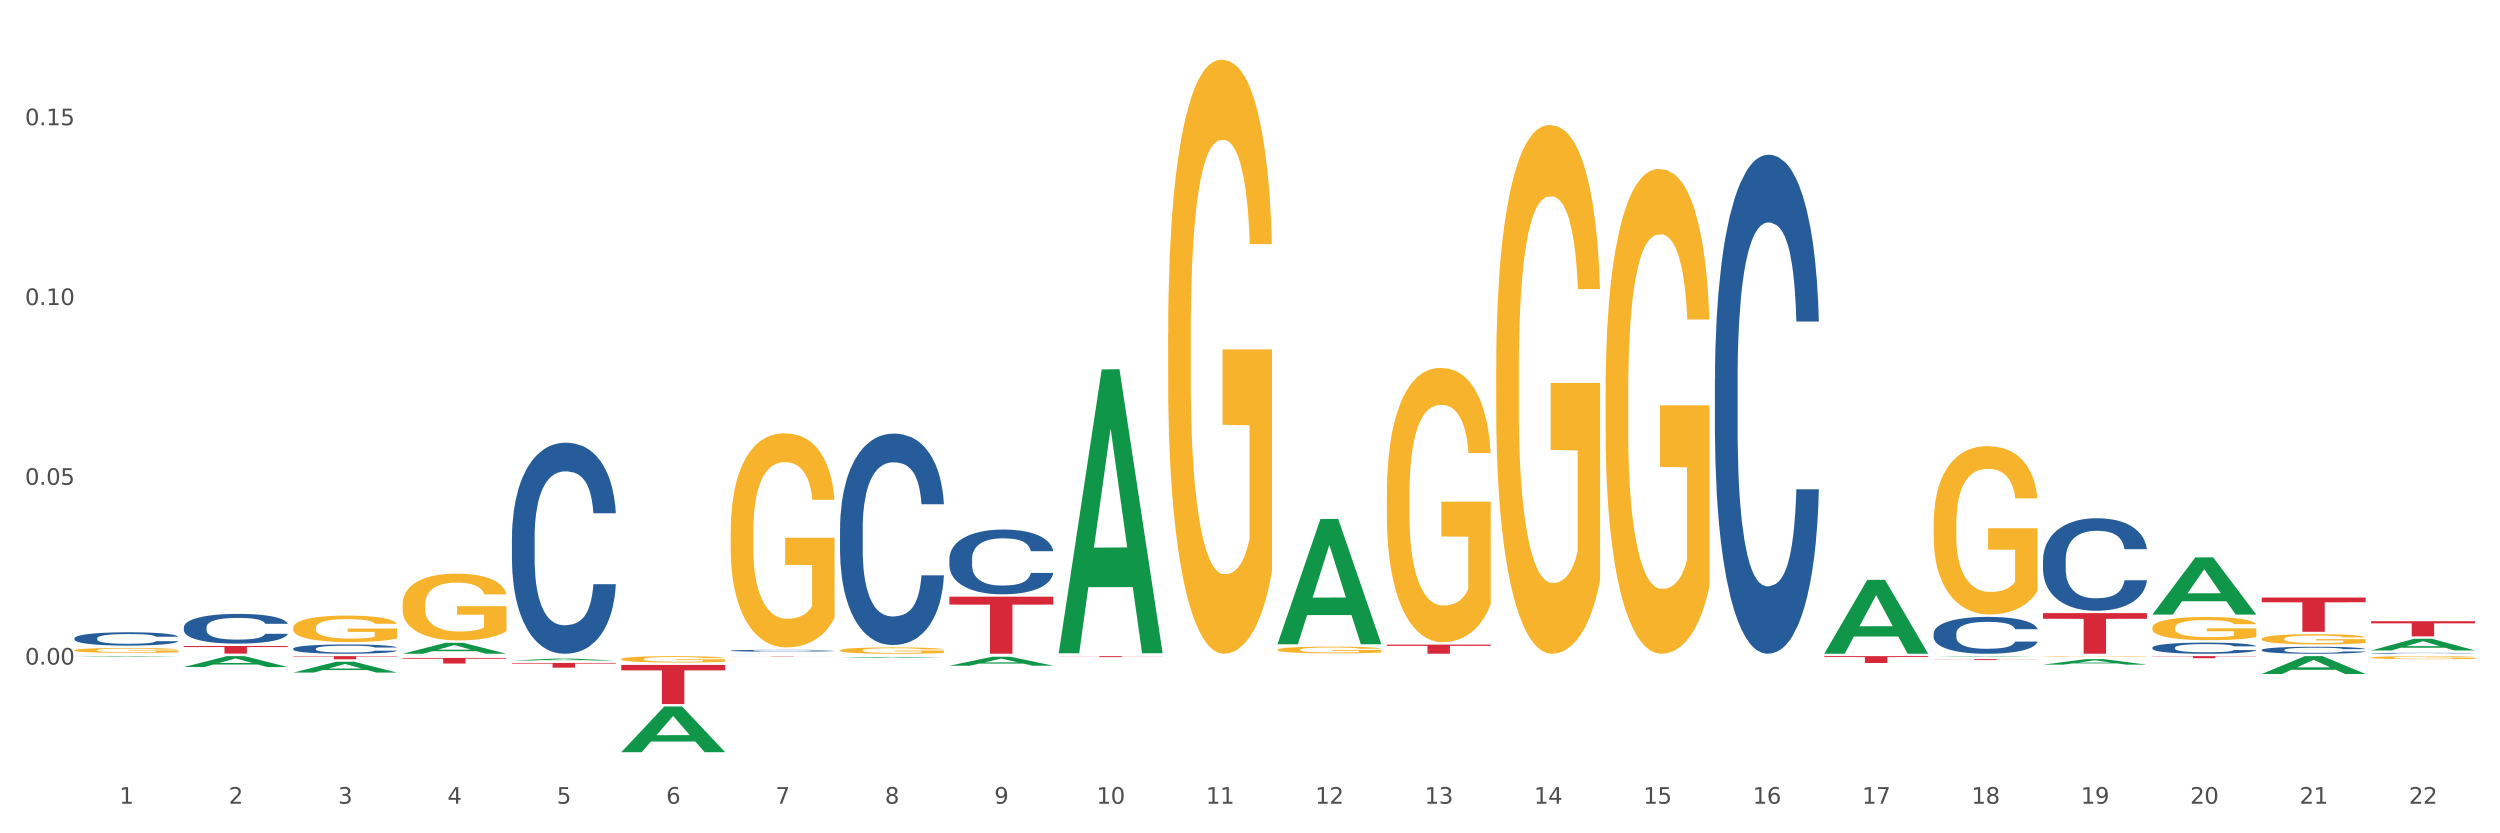 <?xml version="1.0" encoding="utf-8" standalone="no"?>
<!DOCTYPE svg PUBLIC "-//W3C//DTD SVG 1.1//EN"
  "http://www.w3.org/Graphics/SVG/1.1/DTD/svg11.dtd">
<svg xmlns:xlink="http://www.w3.org/1999/xlink" width="1080pt" height="360pt" viewBox="0 0 1080 360" xmlns="http://www.w3.org/2000/svg" version="1.1">
 <rect x="0" y="0" width="1080" height="360" fill="#333333" stroke="none"/>
 <defs>
  <style type="text/css">*{stroke-linejoin: round; stroke-linecap: butt}</style>
 </defs>
 <g id="figure_1">
  <g id="patch_1">
   <path d="M 0 360 
L 1080 360 
L 1080 0 
L 0 0 
z
" style="fill: #ffffff; stroke: #ffffff; stroke-linejoin: miter"/>
  </g>
  <g id="axes_1">
   <g id="matplotlib.axis_1">
    <g id="xtick_1">
     <g id="text_1">
      <!-- 1 -->
      <g style="fill: #4d4d4d" transform="translate(51.562 347.204) scale(0.096 -0.096)">
       <defs>
        <path id="DejaVuSans-31" d="M 794 531 
L 1825 531 
L 1825 4091 
L 703 3866 
L 703 4441 
L 1819 4666 
L 2450 4666 
L 2450 531 
L 3481 531 
L 3481 0 
L 794 0 
L 794 531 
z
" transform="scale(0.016)"/>
       </defs>
       <use xlink:href="#DejaVuSans-31"/>
      </g>
     </g>
    </g>
    <g id="xtick_2">
     <g id="text_2">
      <!-- 2 -->
      <g style="fill: #4d4d4d" transform="translate(98.807 347.204) scale(0.096 -0.096)">
       <defs>
        <path id="DejaVuSans-32" d="M 1228 531 
L 3431 531 
L 3431 0 
L 469 0 
L 469 531 
Q 828 903 1448 1529 
Q 2069 2156 2228 2338 
Q 2531 2678 2651 2914 
Q 2772 3150 2772 3378 
Q 2772 3750 2511 3984 
Q 2250 4219 1831 4219 
Q 1534 4219 1204 4116 
Q 875 4013 500 3803 
L 500 4441 
Q 881 4594 1212 4672 
Q 1544 4750 1819 4750 
Q 2544 4750 2975 4387 
Q 3406 4025 3406 3419 
Q 3406 3131 3298 2873 
Q 3191 2616 2906 2266 
Q 2828 2175 2409 1742 
Q 1991 1309 1228 531 
z
" transform="scale(0.016)"/>
       </defs>
       <use xlink:href="#DejaVuSans-32"/>
      </g>
     </g>
    </g>
    <g id="xtick_3">
     <g id="text_3">
      <!-- 3 -->
      <g style="fill: #4d4d4d" transform="translate(146.052 347.204) scale(0.096 -0.096)">
       <defs>
        <path id="DejaVuSans-33" d="M 2597 2516 
Q 3050 2419 3304 2112 
Q 3559 1806 3559 1356 
Q 3559 666 3084 287 
Q 2609 -91 1734 -91 
Q 1441 -91 1130 -33 
Q 819 25 488 141 
L 488 750 
Q 750 597 1062 519 
Q 1375 441 1716 441 
Q 2309 441 2620 675 
Q 2931 909 2931 1356 
Q 2931 1769 2642 2001 
Q 2353 2234 1838 2234 
L 1294 2234 
L 1294 2753 
L 1863 2753 
Q 2328 2753 2575 2939 
Q 2822 3125 2822 3475 
Q 2822 3834 2567 4026 
Q 2313 4219 1838 4219 
Q 1578 4219 1281 4162 
Q 984 4106 628 3988 
L 628 4550 
Q 988 4650 1302 4700 
Q 1616 4750 1894 4750 
Q 2613 4750 3031 4423 
Q 3450 4097 3450 3541 
Q 3450 3153 3228 2886 
Q 3006 2619 2597 2516 
z
" transform="scale(0.016)"/>
       </defs>
       <use xlink:href="#DejaVuSans-33"/>
      </g>
     </g>
    </g>
    <g id="xtick_4">
     <g id="text_4">
      <!-- 4 -->
      <g style="fill: #4d4d4d" transform="translate(193.297 347.204) scale(0.096 -0.096)">
       <defs>
        <path id="DejaVuSans-34" d="M 2419 4116 
L 825 1625 
L 2419 1625 
L 2419 4116 
z
M 2253 4666 
L 3047 4666 
L 3047 1625 
L 3713 1625 
L 3713 1100 
L 3047 1100 
L 3047 0 
L 2419 0 
L 2419 1100 
L 313 1100 
L 313 1709 
L 2253 4666 
z
" transform="scale(0.016)"/>
       </defs>
       <use xlink:href="#DejaVuSans-34"/>
      </g>
     </g>
    </g>
    <g id="xtick_5">
     <g id="text_5">
      <!-- 5 -->
      <g style="fill: #4d4d4d" transform="translate(240.542 347.204) scale(0.096 -0.096)">
       <defs>
        <path id="DejaVuSans-35" d="M 691 4666 
L 3169 4666 
L 3169 4134 
L 1269 4134 
L 1269 2991 
Q 1406 3038 1543 3061 
Q 1681 3084 1819 3084 
Q 2600 3084 3056 2656 
Q 3513 2228 3513 1497 
Q 3513 744 3044 326 
Q 2575 -91 1722 -91 
Q 1428 -91 1123 -41 
Q 819 9 494 109 
L 494 744 
Q 775 591 1075 516 
Q 1375 441 1709 441 
Q 2250 441 2565 725 
Q 2881 1009 2881 1497 
Q 2881 1984 2565 2268 
Q 2250 2553 1709 2553 
Q 1456 2553 1204 2497 
Q 953 2441 691 2322 
L 691 4666 
z
" transform="scale(0.016)"/>
       </defs>
       <use xlink:href="#DejaVuSans-35"/>
      </g>
     </g>
    </g>
    <g id="xtick_6">
     <g id="text_6">
      <!-- 6 -->
      <g style="fill: #4d4d4d" transform="translate(287.787 347.204) scale(0.096 -0.096)">
       <defs>
        <path id="DejaVuSans-36" d="M 2113 2584 
Q 1688 2584 1439 2293 
Q 1191 2003 1191 1497 
Q 1191 994 1439 701 
Q 1688 409 2113 409 
Q 2538 409 2786 701 
Q 3034 994 3034 1497 
Q 3034 2003 2786 2293 
Q 2538 2584 2113 2584 
z
M 3366 4563 
L 3366 3988 
Q 3128 4100 2886 4159 
Q 2644 4219 2406 4219 
Q 1781 4219 1451 3797 
Q 1122 3375 1075 2522 
Q 1259 2794 1537 2939 
Q 1816 3084 2150 3084 
Q 2853 3084 3261 2657 
Q 3669 2231 3669 1497 
Q 3669 778 3244 343 
Q 2819 -91 2113 -91 
Q 1303 -91 875 529 
Q 447 1150 447 2328 
Q 447 3434 972 4092 
Q 1497 4750 2381 4750 
Q 2619 4750 2861 4703 
Q 3103 4656 3366 4563 
z
" transform="scale(0.016)"/>
       </defs>
       <use xlink:href="#DejaVuSans-36"/>
      </g>
     </g>
    </g>
    <g id="xtick_7">
     <g id="text_7">
      <!-- 7 -->
      <g style="fill: #4d4d4d" transform="translate(335.032 347.204) scale(0.096 -0.096)">
       <defs>
        <path id="DejaVuSans-37" d="M 525 4666 
L 3525 4666 
L 3525 4397 
L 1831 0 
L 1172 0 
L 2766 4134 
L 525 4134 
L 525 4666 
z
" transform="scale(0.016)"/>
       </defs>
       <use xlink:href="#DejaVuSans-37"/>
      </g>
     </g>
    </g>
    <g id="xtick_8">
     <g id="text_8">
      <!-- 8 -->
      <g style="fill: #4d4d4d" transform="translate(382.276 347.204) scale(0.096 -0.096)">
       <defs>
        <path id="DejaVuSans-38" d="M 2034 2216 
Q 1584 2216 1326 1975 
Q 1069 1734 1069 1313 
Q 1069 891 1326 650 
Q 1584 409 2034 409 
Q 2484 409 2743 651 
Q 3003 894 3003 1313 
Q 3003 1734 2745 1975 
Q 2488 2216 2034 2216 
z
M 1403 2484 
Q 997 2584 770 2862 
Q 544 3141 544 3541 
Q 544 4100 942 4425 
Q 1341 4750 2034 4750 
Q 2731 4750 3128 4425 
Q 3525 4100 3525 3541 
Q 3525 3141 3298 2862 
Q 3072 2584 2669 2484 
Q 3125 2378 3379 2068 
Q 3634 1759 3634 1313 
Q 3634 634 3220 271 
Q 2806 -91 2034 -91 
Q 1263 -91 848 271 
Q 434 634 434 1313 
Q 434 1759 690 2068 
Q 947 2378 1403 2484 
z
M 1172 3481 
Q 1172 3119 1398 2916 
Q 1625 2713 2034 2713 
Q 2441 2713 2670 2916 
Q 2900 3119 2900 3481 
Q 2900 3844 2670 4047 
Q 2441 4250 2034 4250 
Q 1625 4250 1398 4047 
Q 1172 3844 1172 3481 
z
" transform="scale(0.016)"/>
       </defs>
       <use xlink:href="#DejaVuSans-38"/>
      </g>
     </g>
    </g>
    <g id="xtick_9">
     <g id="text_9">
      <!-- 9 -->
      <g style="fill: #4d4d4d" transform="translate(429.521 347.204) scale(0.096 -0.096)">
       <defs>
        <path id="DejaVuSans-39" d="M 703 97 
L 703 672 
Q 941 559 1184 500 
Q 1428 441 1663 441 
Q 2288 441 2617 861 
Q 2947 1281 2994 2138 
Q 2813 1869 2534 1725 
Q 2256 1581 1919 1581 
Q 1219 1581 811 2004 
Q 403 2428 403 3163 
Q 403 3881 828 4315 
Q 1253 4750 1959 4750 
Q 2769 4750 3195 4129 
Q 3622 3509 3622 2328 
Q 3622 1225 3098 567 
Q 2575 -91 1691 -91 
Q 1453 -91 1209 -44 
Q 966 3 703 97 
z
M 1959 2075 
Q 2384 2075 2632 2365 
Q 2881 2656 2881 3163 
Q 2881 3666 2632 3958 
Q 2384 4250 1959 4250 
Q 1534 4250 1286 3958 
Q 1038 3666 1038 3163 
Q 1038 2656 1286 2365 
Q 1534 2075 1959 2075 
z
" transform="scale(0.016)"/>
       </defs>
       <use xlink:href="#DejaVuSans-39"/>
      </g>
     </g>
    </g>
    <g id="xtick_10">
     <g id="text_10">
      <!-- 10 -->
      <g style="fill: #4d4d4d" transform="translate(473.712 347.204) scale(0.096 -0.096)">
       <defs>
        <path id="DejaVuSans-30" d="M 2034 4250 
Q 1547 4250 1301 3770 
Q 1056 3291 1056 2328 
Q 1056 1369 1301 889 
Q 1547 409 2034 409 
Q 2525 409 2770 889 
Q 3016 1369 3016 2328 
Q 3016 3291 2770 3770 
Q 2525 4250 2034 4250 
z
M 2034 4750 
Q 2819 4750 3233 4129 
Q 3647 3509 3647 2328 
Q 3647 1150 3233 529 
Q 2819 -91 2034 -91 
Q 1250 -91 836 529 
Q 422 1150 422 2328 
Q 422 3509 836 4129 
Q 1250 4750 2034 4750 
z
" transform="scale(0.016)"/>
       </defs>
       <use xlink:href="#DejaVuSans-31"/>
       <use xlink:href="#DejaVuSans-30" transform="translate(63.623 0)"/>
      </g>
     </g>
    </g>
    <g id="xtick_11">
     <g id="text_11">
      <!-- 11 -->
      <g style="fill: #4d4d4d" transform="translate(520.957 347.204) scale(0.096 -0.096)">
       <use xlink:href="#DejaVuSans-31"/>
       <use xlink:href="#DejaVuSans-31" transform="translate(63.623 0)"/>
      </g>
     </g>
    </g>
    <g id="xtick_12">
     <g id="text_12">
      <!-- 12 -->
      <g style="fill: #4d4d4d" transform="translate(568.202 347.204) scale(0.096 -0.096)">
       <use xlink:href="#DejaVuSans-31"/>
       <use xlink:href="#DejaVuSans-32" transform="translate(63.623 0)"/>
      </g>
     </g>
    </g>
    <g id="xtick_13">
     <g id="text_13">
      <!-- 13 -->
      <g style="fill: #4d4d4d" transform="translate(615.447 347.204) scale(0.096 -0.096)">
       <use xlink:href="#DejaVuSans-31"/>
       <use xlink:href="#DejaVuSans-33" transform="translate(63.623 0)"/>
      </g>
     </g>
    </g>
    <g id="xtick_14">
     <g id="text_14">
      <!-- 14 -->
      <g style="fill: #4d4d4d" transform="translate(662.692 347.204) scale(0.096 -0.096)">
       <use xlink:href="#DejaVuSans-31"/>
       <use xlink:href="#DejaVuSans-34" transform="translate(63.623 0)"/>
      </g>
     </g>
    </g>
    <g id="xtick_15">
     <g id="text_15">
      <!-- 15 -->
      <g style="fill: #4d4d4d" transform="translate(709.937 347.204) scale(0.096 -0.096)">
       <use xlink:href="#DejaVuSans-31"/>
       <use xlink:href="#DejaVuSans-35" transform="translate(63.623 0)"/>
      </g>
     </g>
    </g>
    <g id="xtick_16">
     <g id="text_16">
      <!-- 16 -->
      <g style="fill: #4d4d4d" transform="translate(757.181 347.204) scale(0.096 -0.096)">
       <use xlink:href="#DejaVuSans-31"/>
       <use xlink:href="#DejaVuSans-36" transform="translate(63.623 0)"/>
      </g>
     </g>
    </g>
    <g id="xtick_17">
     <g id="text_17">
      <!-- 17 -->
      <g style="fill: #4d4d4d" transform="translate(804.426 347.204) scale(0.096 -0.096)">
       <use xlink:href="#DejaVuSans-31"/>
       <use xlink:href="#DejaVuSans-37" transform="translate(63.623 0)"/>
      </g>
     </g>
    </g>
    <g id="xtick_18">
     <g id="text_18">
      <!-- 18 -->
      <g style="fill: #4d4d4d" transform="translate(851.671 347.204) scale(0.096 -0.096)">
       <use xlink:href="#DejaVuSans-31"/>
       <use xlink:href="#DejaVuSans-38" transform="translate(63.623 0)"/>
      </g>
     </g>
    </g>
    <g id="xtick_19">
     <g id="text_19">
      <!-- 19 -->
      <g style="fill: #4d4d4d" transform="translate(898.916 347.204) scale(0.096 -0.096)">
       <use xlink:href="#DejaVuSans-31"/>
       <use xlink:href="#DejaVuSans-39" transform="translate(63.623 0)"/>
      </g>
     </g>
    </g>
    <g id="xtick_20">
     <g id="text_20">
      <!-- 20 -->
      <g style="fill: #4d4d4d" transform="translate(946.161 347.204) scale(0.096 -0.096)">
       <use xlink:href="#DejaVuSans-32"/>
       <use xlink:href="#DejaVuSans-30" transform="translate(63.623 0)"/>
      </g>
     </g>
    </g>
    <g id="xtick_21">
     <g id="text_21">
      <!-- 21 -->
      <g style="fill: #4d4d4d" transform="translate(993.406 347.204) scale(0.096 -0.096)">
       <use xlink:href="#DejaVuSans-32"/>
       <use xlink:href="#DejaVuSans-31" transform="translate(63.623 0)"/>
      </g>
     </g>
    </g>
    <g id="xtick_22">
     <g id="text_22">
      <!-- 22 -->
      <g style="fill: #4d4d4d" transform="translate(1040.651 347.204) scale(0.096 -0.096)">
       <use xlink:href="#DejaVuSans-32"/>
       <use xlink:href="#DejaVuSans-32" transform="translate(63.623 0)"/>
      </g>
     </g>
    </g>
    <g id="xtick_23"/>
    <g id="xtick_24"/>
    <g id="xtick_25"/>
    <g id="xtick_26"/>
    <g id="xtick_27"/>
    <g id="xtick_28"/>
    <g id="xtick_29"/>
    <g id="xtick_30"/>
    <g id="xtick_31"/>
    <g id="xtick_32"/>
    <g id="xtick_33"/>
    <g id="xtick_34"/>
    <g id="xtick_35"/>
    <g id="xtick_36"/>
    <g id="xtick_37"/>
    <g id="xtick_38"/>
    <g id="xtick_39"/>
    <g id="xtick_40"/>
    <g id="xtick_41"/>
    <g id="xtick_42"/>
    <g id="xtick_43"/>
   </g>
   <g id="matplotlib.axis_2">
    <g id="ytick_1">
     <g id="text_23">
      <!-- 0.00 -->
      <g style="fill: #4d4d4d" transform="translate(10.8 287.103) scale(0.096 -0.096)">
       <defs>
        <path id="DejaVuSans-2e" d="M 684 794 
L 1344 794 
L 1344 0 
L 684 0 
L 684 794 
z
" transform="scale(0.016)"/>
       </defs>
       <use xlink:href="#DejaVuSans-30"/>
       <use xlink:href="#DejaVuSans-2e" transform="translate(63.623 0)"/>
       <use xlink:href="#DejaVuSans-30" transform="translate(95.41 0)"/>
       <use xlink:href="#DejaVuSans-30" transform="translate(159.033 0)"/>
      </g>
     </g>
    </g>
    <g id="ytick_2">
     <g id="text_24">
      <!-- 0.05 -->
      <g style="fill: #4d4d4d" transform="translate(10.8 209.438) scale(0.096 -0.096)">
       <use xlink:href="#DejaVuSans-30"/>
       <use xlink:href="#DejaVuSans-2e" transform="translate(63.623 0)"/>
       <use xlink:href="#DejaVuSans-30" transform="translate(95.41 0)"/>
       <use xlink:href="#DejaVuSans-35" transform="translate(159.033 0)"/>
      </g>
     </g>
    </g>
    <g id="ytick_3">
     <g id="text_25">
      <!-- 0.10 -->
      <g style="fill: #4d4d4d" transform="translate(10.8 131.773) scale(0.096 -0.096)">
       <use xlink:href="#DejaVuSans-30"/>
       <use xlink:href="#DejaVuSans-2e" transform="translate(63.623 0)"/>
       <use xlink:href="#DejaVuSans-31" transform="translate(95.41 0)"/>
       <use xlink:href="#DejaVuSans-30" transform="translate(159.033 0)"/>
      </g>
     </g>
    </g>
    <g id="ytick_4">
     <g id="text_26">
      <!-- 0.15 -->
      <g style="fill: #4d4d4d" transform="translate(10.8 54.107) scale(0.096 -0.096)">
       <use xlink:href="#DejaVuSans-30"/>
       <use xlink:href="#DejaVuSans-2e" transform="translate(63.623 0)"/>
       <use xlink:href="#DejaVuSans-31" transform="translate(95.41 0)"/>
       <use xlink:href="#DejaVuSans-35" transform="translate(159.033 0)"/>
      </g>
     </g>
    </g>
    <g id="ytick_5"/>
    <g id="ytick_6"/>
    <g id="ytick_7"/>
    <g id="ytick_8"/>
   </g>
   <g id="PolyCollection_1">
    <path d="M 32.175 283.737 
L 32.221 283.736 
L 50.73 283.456 
L 58.411 283.456 
L 77.058 283.737 
L 68.174 283.737 
L 64.148 283.672 
L 45.038 283.672 
L 44.899 283.673 
L 41.013 283.737 
L 32.175 283.737 
L 32.175 283.737 
L 47.444 283.633 
L 61.742 283.632 
L 54.663 283.516 
L 54.57 283.515 
L 54.478 283.516 
L 47.398 283.632 
L 47.444 283.633 
L 32.175 283.737 
z
" clip-path="url(#p180adb1012)" style="fill: #109648"/>
    <path d="M 79.42 288.154 
L 79.466 288.15 
L 97.974 283.46 
L 105.655 283.456 
L 124.303 288.163 
L 115.419 288.163 
L 111.393 287.067 
L 92.283 287.067 
L 92.144 287.085 
L 88.258 288.163 
L 79.42 288.163 
L 79.42 288.154 
L 94.689 286.413 
L 108.987 286.408 
L 101.907 284.459 
L 101.815 284.45 
L 101.722 284.463 
L 94.643 286.408 
L 94.689 286.413 
L 79.42 288.154 
z
" clip-path="url(#p180adb1012)" style="fill: #109648"/>
    <path d="M 126.665 290.558 
L 126.711 290.554 
L 145.219 285.859 
L 152.9 285.854 
L 171.547 290.567 
L 162.663 290.567 
L 158.638 289.47 
L 139.528 289.47 
L 139.389 289.487 
L 135.502 290.567 
L 126.665 290.567 
L 126.665 290.558 
L 141.934 288.815 
L 156.232 288.81 
L 149.152 286.859 
L 149.06 286.85 
L 148.967 286.863 
L 141.888 288.81 
L 141.934 288.815 
L 126.665 290.558 
z
" clip-path="url(#p180adb1012)" style="fill: #109648"/>
    <path d="M 599.113 213.693 
L 599.166 213.585 
L 599.166 209.689 
L 599.272 206.334 
L 599.802 198.218 
L 600.597 191.509 
L 601.18 187.937 
L 601.763 185.015 
L 602.452 182.094 
L 603.3 179.064 
L 604.836 174.627 
L 605.79 172.354 
L 606.956 169.973 
L 609.076 166.51 
L 610.612 164.562 
L 612.202 162.939 
L 614.799 160.991 
L 616.494 160.126 
L 618.296 159.476 
L 620.469 159.043 
L 622.111 158.935 
L 625.715 159.26 
L 628.788 160.234 
L 630.272 160.991 
L 632.179 162.29 
L 633.186 163.156 
L 634.829 164.887 
L 636.525 167.16 
L 637.69 169.108 
L 639.439 172.787 
L 640.764 176.466 
L 641.983 181.011 
L 642.618 184.15 
L 643.095 187.072 
L 643.519 190.426 
L 643.943 195.729 
L 634.405 195.729 
L 634.034 191.941 
L 633.451 188.37 
L 632.603 184.907 
L 631.861 182.743 
L 630.59 180.037 
L 629.424 178.306 
L 628.205 177.007 
L 626.721 175.925 
L 625.556 175.384 
L 623.913 174.951 
L 620.68 175.06 
L 618.508 175.925 
L 617.024 177.007 
L 616.07 177.981 
L 615.222 179.064 
L 614.269 180.579 
L 613.156 182.851 
L 612.361 184.907 
L 611.566 187.504 
L 610.93 190.102 
L 610.347 193.132 
L 609.87 196.378 
L 609.5 199.733 
L 609.182 203.845 
L 608.917 210.663 
L 608.917 225.489 
L 609.023 228.844 
L 609.288 233.28 
L 609.606 236.635 
L 610.135 240.639 
L 610.612 243.345 
L 611.513 247.24 
L 612.52 250.487 
L 613.315 252.543 
L 614.11 254.275 
L 615.487 256.655 
L 617.024 258.603 
L 618.349 259.794 
L 620.151 260.876 
L 621.369 261.309 
L 622.429 261.525 
L 625.026 261.525 
L 626.88 261.2 
L 628.947 260.443 
L 630.537 259.469 
L 631.861 258.279 
L 633.345 256.331 
L 634.299 254.491 
L 634.299 231.874 
L 622.641 231.765 
L 622.641 216.723 
L 643.996 216.723 
L 643.996 260.876 
L 643.095 263.148 
L 642.088 265.205 
L 641.029 267.044 
L 639.439 269.317 
L 637.531 271.481 
L 635.836 272.996 
L 634.034 274.295 
L 631.914 275.485 
L 629.159 276.567 
L 627.463 277 
L 625.344 277.325 
L 622.853 277.433 
L 620.68 277.217 
L 618.561 276.676 
L 616.335 275.702 
L 614.163 274.295 
L 612.52 272.888 
L 610.877 271.156 
L 609.129 268.884 
L 607.751 266.72 
L 606.691 264.772 
L 605.525 262.283 
L 604.254 259.036 
L 603.3 256.114 
L 602.452 253.084 
L 601.551 249.188 
L 600.915 245.834 
L 600.279 241.613 
L 599.908 238.475 
L 599.484 233.605 
L 599.166 226.787 
L 599.113 213.693 
z
" clip-path="url(#p180adb1012)" style="fill: #f7b32b"/>
    <path d="M 646.358 159.543 
L 646.411 159.335 
L 646.411 151.824 
L 646.517 145.357 
L 647.047 129.71 
L 647.842 116.775 
L 648.425 109.89 
L 649.008 104.257 
L 649.697 98.624 
L 650.545 92.783 
L 652.081 84.229 
L 653.035 79.848 
L 654.201 75.258 
L 656.321 68.582 
L 657.857 64.827 
L 659.447 61.697 
L 662.043 57.942 
L 663.739 56.273 
L 665.541 55.021 
L 667.713 54.187 
L 669.356 53.978 
L 672.959 54.604 
L 676.033 56.482 
L 677.517 57.942 
L 679.424 60.446 
L 680.431 62.115 
L 682.074 65.453 
L 683.769 69.834 
L 684.935 73.589 
L 686.684 80.682 
L 688.009 87.776 
L 689.227 96.538 
L 689.863 102.588 
L 690.34 108.221 
L 690.764 114.689 
L 691.188 124.911 
L 681.65 124.911 
L 681.279 117.609 
L 680.696 110.725 
L 679.848 104.049 
L 679.106 99.876 
L 677.835 94.66 
L 676.669 91.322 
L 675.45 88.819 
L 673.966 86.733 
L 672.8 85.689 
L 671.158 84.855 
L 667.925 85.064 
L 665.753 86.733 
L 664.269 88.819 
L 663.315 90.696 
L 662.467 92.783 
L 661.514 95.704 
L 660.401 100.085 
L 659.606 104.049 
L 658.811 109.056 
L 658.175 114.063 
L 657.592 119.904 
L 657.115 126.163 
L 656.744 132.631 
L 656.426 140.558 
L 656.162 153.702 
L 656.162 182.284 
L 656.268 188.751 
L 656.532 197.305 
L 656.85 203.772 
L 657.38 211.492 
L 657.857 216.707 
L 658.758 224.218 
L 659.765 230.477 
L 660.56 234.441 
L 661.355 237.779 
L 662.732 242.368 
L 664.269 246.124 
L 665.594 248.419 
L 667.395 250.505 
L 668.614 251.339 
L 669.674 251.757 
L 672.271 251.757 
L 674.125 251.131 
L 676.192 249.67 
L 677.782 247.793 
L 679.106 245.498 
L 680.59 241.743 
L 681.544 238.196 
L 681.544 194.593 
L 669.886 194.384 
L 669.886 165.385 
L 691.241 165.385 
L 691.241 250.505 
L 690.34 254.886 
L 689.333 258.85 
L 688.274 262.397 
L 686.684 266.778 
L 684.776 270.95 
L 683.081 273.871 
L 681.279 276.375 
L 679.159 278.67 
L 676.404 280.756 
L 674.708 281.59 
L 672.588 282.216 
L 670.098 282.425 
L 667.925 282.008 
L 665.806 280.965 
L 663.58 279.087 
L 661.408 276.375 
L 659.765 273.663 
L 658.122 270.325 
L 656.374 265.943 
L 654.996 261.771 
L 653.936 258.016 
L 652.77 253.217 
L 651.498 246.958 
L 650.545 241.325 
L 649.697 235.484 
L 648.796 227.973 
L 648.16 221.506 
L 647.524 213.369 
L 647.153 207.319 
L 646.729 197.931 
L 646.411 184.787 
L 646.358 159.543 
z
" clip-path="url(#p180adb1012)" style="fill: #f7b32b"/>
    <path d="M 504.624 144.365 
L 504.677 144.13 
L 504.677 135.692 
L 504.783 128.426 
L 505.313 110.846 
L 506.107 96.313 
L 506.69 88.578 
L 507.273 82.249 
L 507.962 75.921 
L 508.81 69.357 
L 510.347 59.747 
L 511.301 54.825 
L 512.466 49.668 
L 514.586 42.167 
L 516.123 37.948 
L 517.712 34.432 
L 520.309 30.213 
L 522.005 28.338 
L 523.806 26.931 
L 525.979 25.994 
L 527.621 25.759 
L 531.225 26.463 
L 534.298 28.572 
L 535.782 30.213 
L 537.69 33.026 
L 538.696 34.901 
L 540.339 38.651 
L 542.035 43.574 
L 543.201 47.793 
L 544.949 55.762 
L 546.274 63.732 
L 547.493 73.577 
L 548.129 80.374 
L 548.606 86.703 
L 549.029 93.969 
L 549.453 105.455 
L 539.915 105.455 
L 539.544 97.251 
L 538.961 89.516 
L 538.114 82.015 
L 537.372 77.327 
L 536.1 71.467 
L 534.934 67.717 
L 533.715 64.904 
L 532.232 62.56 
L 531.066 61.388 
L 529.423 60.45 
L 526.191 60.685 
L 524.018 62.56 
L 522.534 64.904 
L 521.581 67.013 
L 520.733 69.357 
L 519.779 72.639 
L 518.666 77.561 
L 517.871 82.015 
L 517.076 87.64 
L 516.441 93.266 
L 515.858 99.829 
L 515.381 106.861 
L 515.01 114.127 
L 514.692 123.035 
L 514.427 137.802 
L 514.427 169.914 
L 514.533 177.18 
L 514.798 186.791 
L 515.116 194.057 
L 515.646 202.73 
L 516.123 208.59 
L 517.023 217.028 
L 518.03 224.06 
L 518.825 228.513 
L 519.62 232.264 
L 520.998 237.421 
L 522.534 241.64 
L 523.859 244.218 
L 525.661 246.562 
L 526.88 247.5 
L 527.939 247.968 
L 530.536 247.968 
L 532.391 247.265 
L 534.457 245.624 
L 536.047 243.515 
L 537.372 240.937 
L 538.855 236.717 
L 539.809 232.733 
L 539.809 183.744 
L 528.151 183.509 
L 528.151 150.928 
L 549.506 150.928 
L 549.506 246.562 
L 548.606 251.484 
L 547.599 255.938 
L 546.539 259.923 
L 544.949 264.845 
L 543.042 269.533 
L 541.346 272.815 
L 539.544 275.627 
L 537.425 278.206 
L 534.669 280.55 
L 532.973 281.487 
L 530.854 282.191 
L 528.363 282.425 
L 526.191 281.956 
L 524.071 280.784 
L 521.846 278.675 
L 519.673 275.627 
L 518.03 272.58 
L 516.388 268.83 
L 514.639 263.907 
L 513.261 259.22 
L 512.201 255 
L 511.036 249.609 
L 509.764 242.577 
L 508.81 236.249 
L 507.962 229.685 
L 507.061 221.247 
L 506.425 213.981 
L 505.79 204.839 
L 505.419 198.042 
L 504.995 187.494 
L 504.677 172.727 
L 504.624 144.365 
z
" clip-path="url(#p180adb1012)" style="fill: #f7b32b"/>
    <path d="M 835.338 226.342 
L 835.391 226.276 
L 835.391 223.885 
L 835.497 221.826 
L 836.027 216.845 
L 836.822 212.727 
L 837.404 210.536 
L 837.987 208.742 
L 838.676 206.949 
L 839.524 205.09 
L 841.061 202.367 
L 842.015 200.972 
L 843.18 199.511 
L 845.3 197.386 
L 846.837 196.19 
L 848.426 195.194 
L 851.023 193.999 
L 852.719 193.467 
L 854.52 193.069 
L 856.693 192.803 
L 858.336 192.737 
L 861.939 192.936 
L 865.012 193.534 
L 866.496 193.999 
L 868.404 194.796 
L 869.411 195.327 
L 871.053 196.389 
L 872.749 197.784 
L 873.915 198.98 
L 875.663 201.238 
L 876.988 203.496 
L 878.207 206.285 
L 878.843 208.211 
L 879.32 210.004 
L 879.744 212.063 
L 880.168 215.317 
L 870.629 215.317 
L 870.258 212.993 
L 869.675 210.801 
L 868.828 208.676 
L 868.086 207.348 
L 866.814 205.687 
L 865.648 204.625 
L 864.429 203.828 
L 862.946 203.164 
L 861.78 202.832 
L 860.137 202.566 
L 856.905 202.632 
L 854.732 203.164 
L 853.249 203.828 
L 852.295 204.426 
L 851.447 205.09 
L 850.493 206.019 
L 849.38 207.414 
L 848.585 208.676 
L 847.791 210.27 
L 847.155 211.864 
L 846.572 213.723 
L 846.095 215.716 
L 845.724 217.775 
L 845.406 220.298 
L 845.141 224.483 
L 845.141 233.581 
L 845.247 235.64 
L 845.512 238.363 
L 845.83 240.422 
L 846.36 242.879 
L 846.837 244.54 
L 847.738 246.93 
L 848.744 248.923 
L 849.539 250.185 
L 850.334 251.247 
L 851.712 252.708 
L 853.249 253.904 
L 854.573 254.634 
L 856.375 255.299 
L 857.594 255.564 
L 858.654 255.697 
L 861.25 255.697 
L 863.105 255.498 
L 865.171 255.033 
L 866.761 254.435 
L 868.086 253.705 
L 869.569 252.509 
L 870.523 251.38 
L 870.523 237.5 
L 858.865 237.433 
L 858.865 228.202 
L 880.221 228.202 
L 880.221 255.299 
L 879.32 256.693 
L 878.313 257.955 
L 877.253 259.084 
L 875.663 260.479 
L 873.756 261.807 
L 872.06 262.737 
L 870.258 263.534 
L 868.139 264.265 
L 865.383 264.929 
L 863.688 265.194 
L 861.568 265.394 
L 859.077 265.46 
L 856.905 265.327 
L 854.785 264.995 
L 852.56 264.397 
L 850.387 263.534 
L 848.744 262.671 
L 847.102 261.608 
L 845.353 260.213 
L 843.975 258.885 
L 842.915 257.69 
L 841.75 256.162 
L 840.478 254.17 
L 839.524 252.376 
L 838.676 250.517 
L 837.775 248.126 
L 837.14 246.067 
L 836.504 243.477 
L 836.133 241.551 
L 835.709 238.562 
L 835.391 234.378 
L 835.338 226.342 
z
" clip-path="url(#p180adb1012)" style="fill: #f7b32b"/>
    <path d="M 882.583 283.572 
L 882.636 283.572 
L 882.636 283.563 
L 882.742 283.556 
L 883.272 283.539 
L 884.066 283.525 
L 884.649 283.517 
L 885.232 283.511 
L 885.921 283.505 
L 886.769 283.498 
L 888.306 283.489 
L 889.26 283.484 
L 890.425 283.479 
L 892.545 283.472 
L 894.082 283.468 
L 895.671 283.464 
L 898.268 283.46 
L 899.964 283.458 
L 901.765 283.457 
L 903.938 283.456 
L 905.58 283.456 
L 909.184 283.456 
L 912.257 283.458 
L 913.741 283.46 
L 915.649 283.463 
L 916.655 283.465 
L 918.298 283.468 
L 919.994 283.473 
L 921.16 283.477 
L 922.908 283.485 
L 924.233 283.493 
L 925.452 283.503 
L 926.088 283.509 
L 926.565 283.515 
L 926.988 283.522 
L 927.412 283.534 
L 917.874 283.534 
L 917.503 283.526 
L 916.92 283.518 
L 916.072 283.511 
L 915.331 283.506 
L 914.059 283.5 
L 912.893 283.497 
L 911.674 283.494 
L 910.191 283.492 
L 909.025 283.491 
L 907.382 283.49 
L 904.15 283.49 
L 901.977 283.492 
L 900.493 283.494 
L 899.54 283.496 
L 898.692 283.498 
L 897.738 283.502 
L 896.625 283.506 
L 895.83 283.511 
L 895.035 283.516 
L 894.4 283.522 
L 893.817 283.528 
L 893.34 283.535 
L 892.969 283.542 
L 892.651 283.551 
L 892.386 283.565 
L 892.386 283.597 
L 892.492 283.604 
L 892.757 283.613 
L 893.075 283.62 
L 893.605 283.629 
L 894.082 283.635 
L 894.982 283.643 
L 895.989 283.65 
L 896.784 283.654 
L 897.579 283.658 
L 898.957 283.663 
L 900.493 283.667 
L 901.818 283.67 
L 903.62 283.672 
L 904.839 283.673 
L 905.898 283.673 
L 908.495 283.673 
L 910.35 283.673 
L 912.416 283.671 
L 914.006 283.669 
L 915.331 283.666 
L 916.814 283.662 
L 917.768 283.658 
L 917.768 283.61 
L 906.11 283.61 
L 906.11 283.578 
L 927.465 283.578 
L 927.465 283.672 
L 926.565 283.677 
L 925.558 283.681 
L 924.498 283.685 
L 922.908 283.69 
L 921.001 283.694 
L 919.305 283.698 
L 917.503 283.7 
L 915.384 283.703 
L 912.628 283.705 
L 910.932 283.706 
L 908.813 283.707 
L 906.322 283.707 
L 904.15 283.707 
L 902.03 283.705 
L 899.805 283.703 
L 897.632 283.7 
L 895.989 283.697 
L 894.347 283.694 
L 892.598 283.689 
L 891.22 283.684 
L 890.16 283.68 
L 888.995 283.675 
L 887.723 283.668 
L 886.769 283.662 
L 885.921 283.655 
L 885.02 283.647 
L 884.384 283.64 
L 883.749 283.631 
L 883.378 283.624 
L 882.954 283.614 
L 882.636 283.6 
L 882.583 283.572 
z
" clip-path="url(#p180adb1012)" style="fill: #f7b32b"/>
    <path d="M 929.828 271.176 
L 929.881 271.166 
L 929.881 270.837 
L 929.987 270.552 
L 930.516 269.865 
L 931.311 269.297 
L 931.894 268.995 
L 932.477 268.747 
L 933.166 268.5 
L 934.014 268.243 
L 935.551 267.868 
L 936.504 267.675 
L 937.67 267.474 
L 939.79 267.18 
L 941.326 267.015 
L 942.916 266.878 
L 945.513 266.713 
L 947.208 266.64 
L 949.01 266.585 
L 951.183 266.548 
L 952.825 266.539 
L 956.429 266.566 
L 959.502 266.649 
L 960.986 266.713 
L 962.893 266.823 
L 963.9 266.896 
L 965.543 267.043 
L 967.239 267.235 
L 968.404 267.4 
L 970.153 267.712 
L 971.478 268.023 
L 972.697 268.408 
L 973.333 268.674 
L 973.809 268.921 
L 974.233 269.205 
L 974.657 269.654 
L 965.119 269.654 
L 964.748 269.334 
L 964.165 269.031 
L 963.317 268.738 
L 962.576 268.555 
L 961.304 268.326 
L 960.138 268.179 
L 958.919 268.069 
L 957.435 267.978 
L 956.27 267.932 
L 954.627 267.895 
L 951.395 267.904 
L 949.222 267.978 
L 947.738 268.069 
L 946.784 268.152 
L 945.937 268.243 
L 944.983 268.372 
L 943.87 268.564 
L 943.075 268.738 
L 942.28 268.958 
L 941.644 269.178 
L 941.062 269.435 
L 940.585 269.709 
L 940.214 269.994 
L 939.896 270.342 
L 939.631 270.919 
L 939.631 272.174 
L 939.737 272.458 
L 940.002 272.834 
L 940.32 273.118 
L 940.85 273.457 
L 941.326 273.686 
L 942.227 274.016 
L 943.234 274.291 
L 944.029 274.465 
L 944.824 274.612 
L 946.202 274.813 
L 947.738 274.978 
L 949.063 275.079 
L 950.865 275.171 
L 952.083 275.207 
L 953.143 275.226 
L 955.74 275.226 
L 957.594 275.198 
L 959.661 275.134 
L 961.251 275.052 
L 962.576 274.951 
L 964.059 274.786 
L 965.013 274.63 
L 965.013 272.715 
L 953.355 272.706 
L 953.355 271.432 
L 974.71 271.432 
L 974.71 275.171 
L 973.809 275.363 
L 972.803 275.537 
L 971.743 275.693 
L 970.153 275.885 
L 968.245 276.069 
L 966.55 276.197 
L 964.748 276.307 
L 962.629 276.408 
L 959.873 276.499 
L 958.177 276.536 
L 956.058 276.563 
L 953.567 276.573 
L 951.395 276.554 
L 949.275 276.509 
L 947.049 276.426 
L 944.877 276.307 
L 943.234 276.188 
L 941.591 276.041 
L 939.843 275.849 
L 938.465 275.666 
L 937.405 275.501 
L 936.239 275.29 
L 934.968 275.015 
L 934.014 274.768 
L 933.166 274.511 
L 932.265 274.181 
L 931.629 273.897 
L 930.993 273.54 
L 930.622 273.274 
L 930.199 272.862 
L 929.881 272.284 
L 929.828 271.176 
z
" clip-path="url(#p180adb1012)" style="fill: #f7b32b"/>
    <path d="M 977.072 275.996 
L 977.125 275.992 
L 977.125 275.847 
L 977.231 275.722 
L 977.761 275.419 
L 978.556 275.169 
L 979.139 275.036 
L 979.722 274.927 
L 980.411 274.818 
L 981.259 274.705 
L 982.795 274.54 
L 983.749 274.455 
L 984.915 274.366 
L 987.035 274.237 
L 988.571 274.164 
L 990.161 274.104 
L 992.758 274.031 
L 994.453 273.999 
L 996.255 273.975 
L 998.428 273.959 
L 1000.07 273.955 
L 1003.674 273.967 
L 1006.747 274.003 
L 1008.231 274.031 
L 1010.138 274.08 
L 1011.145 274.112 
L 1012.788 274.176 
L 1014.484 274.261 
L 1015.649 274.334 
L 1017.398 274.471 
L 1018.723 274.608 
L 1019.942 274.778 
L 1020.577 274.895 
L 1021.054 275.004 
L 1021.478 275.129 
L 1021.902 275.327 
L 1012.364 275.327 
L 1011.993 275.185 
L 1011.41 275.052 
L 1010.562 274.923 
L 1009.82 274.842 
L 1008.549 274.741 
L 1007.383 274.677 
L 1006.164 274.628 
L 1004.68 274.588 
L 1003.515 274.568 
L 1001.872 274.552 
L 998.639 274.556 
L 996.467 274.588 
L 994.983 274.628 
L 994.029 274.665 
L 993.181 274.705 
L 992.228 274.762 
L 991.115 274.846 
L 990.32 274.923 
L 989.525 275.02 
L 988.889 275.117 
L 988.306 275.23 
L 987.829 275.351 
L 987.459 275.476 
L 987.141 275.629 
L 986.876 275.883 
L 986.876 276.436 
L 986.982 276.561 
L 987.247 276.727 
L 987.565 276.852 
L 988.094 277.001 
L 988.571 277.102 
L 989.472 277.247 
L 990.479 277.368 
L 991.274 277.445 
L 992.069 277.51 
L 993.446 277.598 
L 994.983 277.671 
L 996.308 277.715 
L 998.11 277.756 
L 999.328 277.772 
L 1000.388 277.78 
L 1002.985 277.78 
L 1004.839 277.768 
L 1006.906 277.74 
L 1008.496 277.703 
L 1009.82 277.659 
L 1011.304 277.586 
L 1012.258 277.518 
L 1012.258 276.674 
L 1000.6 276.67 
L 1000.6 276.109 
L 1021.955 276.109 
L 1021.955 277.756 
L 1021.054 277.84 
L 1020.047 277.917 
L 1018.988 277.986 
L 1017.398 278.07 
L 1015.49 278.151 
L 1013.795 278.208 
L 1011.993 278.256 
L 1009.873 278.3 
L 1007.118 278.341 
L 1005.422 278.357 
L 1003.303 278.369 
L 1000.812 278.373 
L 998.639 278.365 
L 996.52 278.345 
L 994.294 278.309 
L 992.122 278.256 
L 990.479 278.204 
L 988.836 278.139 
L 987.088 278.054 
L 985.71 277.974 
L 984.65 277.901 
L 983.484 277.808 
L 982.213 277.687 
L 981.259 277.578 
L 980.411 277.465 
L 979.51 277.32 
L 978.874 277.195 
L 978.238 277.037 
L 977.867 276.92 
L 977.443 276.739 
L 977.125 276.485 
L 977.072 275.996 
z
" clip-path="url(#p180adb1012)" style="fill: #f7b32b"/>
    <path d="M 126.665 271.222 
L 126.718 271.212 
L 126.718 270.836 
L 126.824 270.512 
L 127.354 269.729 
L 128.148 269.081 
L 128.731 268.737 
L 129.314 268.455 
L 130.003 268.173 
L 130.851 267.88 
L 132.388 267.452 
L 133.342 267.233 
L 134.507 267.003 
L 136.627 266.669 
L 138.164 266.481 
L 139.753 266.324 
L 142.35 266.136 
L 144.046 266.053 
L 145.847 265.99 
L 148.02 265.948 
L 149.662 265.938 
L 153.266 265.969 
L 156.339 266.063 
L 157.823 266.136 
L 159.731 266.262 
L 160.737 266.345 
L 162.38 266.512 
L 164.076 266.732 
L 165.242 266.919 
L 166.99 267.275 
L 168.315 267.63 
L 169.534 268.068 
L 170.17 268.371 
L 170.647 268.653 
L 171.07 268.977 
L 171.494 269.488 
L 161.956 269.488 
L 161.585 269.123 
L 161.002 268.778 
L 160.155 268.444 
L 159.413 268.235 
L 158.141 267.974 
L 156.975 267.807 
L 155.756 267.682 
L 154.273 267.577 
L 153.107 267.525 
L 151.464 267.483 
L 148.232 267.494 
L 146.059 267.577 
L 144.575 267.682 
L 143.622 267.776 
L 142.774 267.88 
L 141.82 268.026 
L 140.707 268.246 
L 139.912 268.444 
L 139.117 268.695 
L 138.482 268.945 
L 137.899 269.238 
L 137.422 269.551 
L 137.051 269.875 
L 136.733 270.272 
L 136.468 270.93 
L 136.468 272.36 
L 136.574 272.684 
L 136.839 273.112 
L 137.157 273.436 
L 137.687 273.822 
L 138.164 274.083 
L 139.064 274.459 
L 140.071 274.773 
L 140.866 274.971 
L 141.661 275.138 
L 143.039 275.368 
L 144.575 275.556 
L 145.9 275.671 
L 147.702 275.775 
L 148.921 275.817 
L 149.98 275.838 
L 152.577 275.838 
L 154.432 275.806 
L 156.498 275.733 
L 158.088 275.639 
L 159.413 275.525 
L 160.896 275.337 
L 161.85 275.159 
L 161.85 272.976 
L 150.192 272.966 
L 150.192 271.514 
L 171.547 271.514 
L 171.547 275.775 
L 170.647 275.994 
L 169.64 276.193 
L 168.58 276.37 
L 166.99 276.59 
L 165.083 276.799 
L 163.387 276.945 
L 161.585 277.07 
L 159.466 277.185 
L 156.71 277.289 
L 155.014 277.331 
L 152.895 277.362 
L 150.404 277.373 
L 148.232 277.352 
L 146.112 277.3 
L 143.887 277.206 
L 141.714 277.07 
L 140.071 276.934 
L 138.429 276.767 
L 136.68 276.548 
L 135.302 276.339 
L 134.242 276.151 
L 133.077 275.911 
L 131.805 275.598 
L 130.851 275.316 
L 130.003 275.023 
L 129.102 274.647 
L 128.466 274.324 
L 127.831 273.916 
L 127.46 273.613 
L 127.036 273.144 
L 126.718 272.486 
L 126.665 271.222 
z
" clip-path="url(#p180adb1012)" style="fill: #f7b32b"/>
    <path d="M 32.175 280.917 
L 32.228 280.915 
L 32.228 280.845 
L 32.334 280.784 
L 32.864 280.637 
L 33.659 280.516 
L 34.242 280.451 
L 34.825 280.398 
L 35.513 280.345 
L 36.361 280.29 
L 37.898 280.21 
L 38.852 280.169 
L 40.018 280.126 
L 42.137 280.063 
L 43.674 280.028 
L 45.264 279.999 
L 47.86 279.963 
L 49.556 279.948 
L 51.357 279.936 
L 53.53 279.928 
L 55.173 279.926 
L 58.776 279.932 
L 61.849 279.95 
L 63.333 279.963 
L 65.241 279.987 
L 66.248 280.003 
L 67.89 280.034 
L 69.586 280.075 
L 70.752 280.11 
L 72.5 280.177 
L 73.825 280.243 
L 75.044 280.326 
L 75.68 280.383 
L 76.157 280.435 
L 76.581 280.496 
L 77.005 280.592 
L 67.466 280.592 
L 67.095 280.524 
L 66.513 280.459 
L 65.665 280.396 
L 64.923 280.357 
L 63.651 280.308 
L 62.485 280.277 
L 61.267 280.253 
L 59.783 280.234 
L 58.617 280.224 
L 56.974 280.216 
L 53.742 280.218 
L 51.569 280.234 
L 50.086 280.253 
L 49.132 280.271 
L 48.284 280.29 
L 47.33 280.318 
L 46.217 280.359 
L 45.423 280.396 
L 44.628 280.443 
L 43.992 280.49 
L 43.409 280.545 
L 42.932 280.604 
L 42.561 280.665 
L 42.243 280.739 
L 41.978 280.862 
L 41.978 281.131 
L 42.084 281.192 
L 42.349 281.272 
L 42.667 281.333 
L 43.197 281.405 
L 43.674 281.454 
L 44.575 281.524 
L 45.581 281.583 
L 46.376 281.62 
L 47.171 281.652 
L 48.549 281.695 
L 50.086 281.73 
L 51.41 281.752 
L 53.212 281.771 
L 54.431 281.779 
L 55.491 281.783 
L 58.087 281.783 
L 59.942 281.777 
L 62.008 281.763 
L 63.598 281.746 
L 64.923 281.724 
L 66.407 281.689 
L 67.36 281.656 
L 67.36 281.246 
L 55.703 281.244 
L 55.703 280.972 
L 77.058 280.972 
L 77.058 281.771 
L 76.157 281.812 
L 75.15 281.85 
L 74.09 281.883 
L 72.5 281.924 
L 70.593 281.963 
L 68.897 281.991 
L 67.095 282.014 
L 64.976 282.036 
L 62.22 282.055 
L 60.525 282.063 
L 58.405 282.069 
L 55.915 282.071 
L 53.742 282.067 
L 51.622 282.057 
L 49.397 282.04 
L 47.224 282.014 
L 45.581 281.989 
L 43.939 281.957 
L 42.19 281.916 
L 40.812 281.877 
L 39.753 281.842 
L 38.587 281.797 
L 37.315 281.738 
L 36.361 281.685 
L 35.513 281.63 
L 34.613 281.56 
L 33.977 281.499 
L 33.341 281.423 
L 32.97 281.366 
L 32.546 281.278 
L 32.228 281.154 
L 32.175 280.917 
z
" clip-path="url(#p180adb1012)" style="fill: #f7b32b"/>
    <path d="M 173.91 261.145 
L 173.963 261.118 
L 173.963 260.17 
L 174.069 259.353 
L 174.598 257.378 
L 175.393 255.745 
L 175.976 254.875 
L 176.559 254.164 
L 177.248 253.453 
L 178.096 252.715 
L 179.633 251.635 
L 180.586 251.082 
L 181.752 250.503 
L 183.872 249.66 
L 185.408 249.186 
L 186.998 248.79 
L 189.595 248.316 
L 191.29 248.106 
L 193.092 247.947 
L 195.265 247.842 
L 196.907 247.816 
L 200.511 247.895 
L 203.584 248.132 
L 205.068 248.316 
L 206.975 248.632 
L 207.982 248.843 
L 209.625 249.265 
L 211.321 249.818 
L 212.486 250.292 
L 214.235 251.187 
L 215.56 252.083 
L 216.779 253.189 
L 217.415 253.953 
L 217.891 254.665 
L 218.315 255.481 
L 218.739 256.772 
L 209.201 256.772 
L 208.83 255.85 
L 208.247 254.981 
L 207.399 254.138 
L 206.658 253.611 
L 205.386 252.952 
L 204.22 252.531 
L 203.001 252.215 
L 201.517 251.951 
L 200.352 251.82 
L 198.709 251.714 
L 195.477 251.741 
L 193.304 251.951 
L 191.82 252.215 
L 190.866 252.452 
L 190.019 252.715 
L 189.065 253.084 
L 187.952 253.637 
L 187.157 254.138 
L 186.362 254.77 
L 185.726 255.402 
L 185.144 256.14 
L 184.667 256.93 
L 184.296 257.746 
L 183.978 258.747 
L 183.713 260.407 
L 183.713 264.016 
L 183.819 264.832 
L 184.084 265.912 
L 184.402 266.729 
L 184.932 267.704 
L 185.408 268.362 
L 186.309 269.31 
L 187.316 270.101 
L 188.111 270.601 
L 188.906 271.023 
L 190.284 271.602 
L 191.82 272.076 
L 193.145 272.366 
L 194.947 272.629 
L 196.165 272.735 
L 197.225 272.787 
L 199.822 272.787 
L 201.676 272.708 
L 203.743 272.524 
L 205.333 272.287 
L 206.658 271.997 
L 208.141 271.523 
L 209.095 271.075 
L 209.095 265.57 
L 197.437 265.544 
L 197.437 261.882 
L 218.792 261.882 
L 218.792 272.629 
L 217.891 273.183 
L 216.885 273.683 
L 215.825 274.131 
L 214.235 274.684 
L 212.327 275.211 
L 210.632 275.58 
L 208.83 275.896 
L 206.711 276.185 
L 203.955 276.449 
L 202.259 276.554 
L 200.14 276.633 
L 197.649 276.66 
L 195.477 276.607 
L 193.357 276.475 
L 191.131 276.238 
L 188.959 275.896 
L 187.316 275.553 
L 185.673 275.132 
L 183.925 274.579 
L 182.547 274.052 
L 181.487 273.578 
L 180.321 272.972 
L 179.05 272.182 
L 178.096 271.47 
L 177.248 270.733 
L 176.347 269.784 
L 175.711 268.968 
L 175.075 267.941 
L 174.704 267.177 
L 174.281 265.991 
L 173.963 264.332 
L 173.91 261.145 
z
" clip-path="url(#p180adb1012)" style="fill: #f7b32b"/>
    <path d="M 693.603 169.755 
L 693.656 169.564 
L 693.656 162.677 
L 693.762 156.747 
L 694.292 142.4 
L 695.087 130.54 
L 695.67 124.228 
L 696.253 119.063 
L 696.942 113.898 
L 697.789 108.542 
L 699.326 100.699 
L 700.28 96.682 
L 701.446 92.473 
L 703.565 86.352 
L 705.102 82.909 
L 706.692 80.04 
L 709.288 76.596 
L 710.984 75.066 
L 712.786 73.918 
L 714.958 73.153 
L 716.601 72.962 
L 720.204 73.536 
L 723.278 75.257 
L 724.761 76.596 
L 726.669 78.892 
L 727.676 80.422 
L 729.319 83.483 
L 731.014 87.5 
L 732.18 90.943 
L 733.929 97.447 
L 735.253 103.951 
L 736.472 111.985 
L 737.108 117.533 
L 737.585 122.697 
L 738.009 128.627 
L 738.433 138.001 
L 728.895 138.001 
L 728.524 131.305 
L 727.941 124.993 
L 727.093 118.872 
L 726.351 115.046 
L 725.079 110.264 
L 723.914 107.203 
L 722.695 104.907 
L 721.211 102.994 
L 720.045 102.038 
L 718.403 101.273 
L 715.17 101.464 
L 712.998 102.994 
L 711.514 104.907 
L 710.56 106.629 
L 709.712 108.542 
L 708.758 111.22 
L 707.646 115.237 
L 706.851 118.872 
L 706.056 123.463 
L 705.42 128.054 
L 704.837 133.41 
L 704.36 139.148 
L 703.989 145.078 
L 703.671 152.347 
L 703.406 164.399 
L 703.406 190.605 
L 703.512 196.535 
L 703.777 204.378 
L 704.095 210.308 
L 704.625 217.386 
L 705.102 222.168 
L 706.003 229.055 
L 707.01 234.794 
L 707.805 238.428 
L 708.599 241.489 
L 709.977 245.697 
L 711.514 249.14 
L 712.839 251.245 
L 714.64 253.157 
L 715.859 253.923 
L 716.919 254.305 
L 719.515 254.305 
L 721.37 253.731 
L 723.437 252.392 
L 725.026 250.671 
L 726.351 248.566 
L 727.835 245.123 
L 728.789 241.871 
L 728.789 201.892 
L 717.131 201.7 
L 717.131 175.111 
L 738.486 175.111 
L 738.486 253.157 
L 737.585 257.175 
L 736.578 260.809 
L 735.518 264.061 
L 733.929 268.078 
L 732.021 271.904 
L 730.325 274.582 
L 728.524 276.877 
L 726.404 278.982 
L 723.649 280.895 
L 721.953 281.66 
L 719.833 282.234 
L 717.343 282.425 
L 715.17 282.042 
L 713.051 281.086 
L 710.825 279.364 
L 708.652 276.877 
L 707.01 274.391 
L 705.367 271.33 
L 703.618 267.313 
L 702.241 263.487 
L 701.181 260.044 
L 700.015 255.644 
L 698.743 249.906 
L 697.789 244.741 
L 696.942 239.385 
L 696.041 232.498 
L 695.405 226.568 
L 694.769 219.108 
L 694.398 213.56 
L 693.974 204.952 
L 693.656 192.901 
L 693.603 169.755 
z
" clip-path="url(#p180adb1012)" style="fill: #f7b32b"/>
    <path d="M 315.644 229.937 
L 315.697 229.853 
L 315.697 226.812 
L 315.803 224.193 
L 316.333 217.858 
L 317.128 212.62 
L 317.711 209.832 
L 318.294 207.552 
L 318.983 205.271 
L 319.83 202.906 
L 321.367 199.442 
L 322.321 197.668 
L 323.487 195.81 
L 325.606 193.106 
L 327.143 191.586 
L 328.733 190.319 
L 331.329 188.798 
L 333.025 188.122 
L 334.827 187.616 
L 336.999 187.278 
L 338.642 187.193 
L 342.245 187.447 
L 345.319 188.207 
L 346.802 188.798 
L 348.71 189.812 
L 349.717 190.488 
L 351.36 191.839 
L 353.055 193.613 
L 354.221 195.134 
L 355.97 198.006 
L 357.294 200.878 
L 358.513 204.426 
L 359.149 206.876 
L 359.626 209.157 
L 360.05 211.775 
L 360.474 215.915 
L 350.936 215.915 
L 350.565 212.958 
L 349.982 210.17 
L 349.134 207.467 
L 348.392 205.778 
L 347.12 203.666 
L 345.955 202.314 
L 344.736 201.3 
L 343.252 200.456 
L 342.086 200.033 
L 340.444 199.695 
L 337.211 199.78 
L 335.039 200.456 
L 333.555 201.3 
L 332.601 202.061 
L 331.753 202.906 
L 330.799 204.088 
L 329.687 205.862 
L 328.892 207.467 
L 328.097 209.495 
L 327.461 211.522 
L 326.878 213.887 
L 326.401 216.421 
L 326.03 219.04 
L 325.712 222.25 
L 325.447 227.572 
L 325.447 239.145 
L 325.553 241.764 
L 325.818 245.227 
L 326.136 247.846 
L 326.666 250.972 
L 327.143 253.084 
L 328.044 256.125 
L 329.051 258.659 
L 329.846 260.264 
L 330.64 261.616 
L 332.018 263.474 
L 333.555 264.995 
L 334.88 265.924 
L 336.681 266.769 
L 337.9 267.106 
L 338.96 267.275 
L 341.556 267.275 
L 343.411 267.022 
L 345.478 266.431 
L 347.067 265.67 
L 348.392 264.741 
L 349.876 263.221 
L 350.83 261.784 
L 350.83 244.129 
L 339.172 244.045 
L 339.172 232.303 
L 360.527 232.303 
L 360.527 266.769 
L 359.626 268.542 
L 358.619 270.148 
L 357.559 271.584 
L 355.97 273.358 
L 354.062 275.047 
L 352.366 276.23 
L 350.565 277.243 
L 348.445 278.173 
L 345.69 279.017 
L 343.994 279.355 
L 341.874 279.609 
L 339.384 279.693 
L 337.211 279.524 
L 335.092 279.102 
L 332.866 278.342 
L 330.693 277.243 
L 329.051 276.145 
L 327.408 274.794 
L 325.659 273.02 
L 324.282 271.33 
L 323.222 269.81 
L 322.056 267.867 
L 320.784 265.332 
L 319.83 263.052 
L 318.983 260.686 
L 318.082 257.645 
L 317.446 255.027 
L 316.81 251.732 
L 316.439 249.282 
L 316.015 245.481 
L 315.697 240.159 
L 315.644 229.937 
z
" clip-path="url(#p180adb1012)" style="fill: #f7b32b"/>
    <path d="M 457.379 283.456 
L 502.262 283.456 
L 502.262 283.514 
L 484.606 283.514 
L 484.606 283.874 
L 474.928 283.874 
L 474.928 283.514 
L 457.379 283.514 
L 457.379 283.456 
L 457.379 283.456 
z
" clip-path="url(#p180adb1012)" style="fill: #d62839"/>
    <path d="M 79.42 279.072 
L 124.303 279.072 
L 124.303 279.528 
L 106.647 279.531 
L 106.647 282.358 
L 96.969 282.358 
L 96.969 279.531 
L 79.42 279.528 
L 79.42 279.075 
L 79.42 279.072 
z
" clip-path="url(#p180adb1012)" style="fill: #d62839"/>
    <path d="M 221.154 286.396 
L 266.037 286.396 
L 266.037 286.677 
L 248.382 286.679 
L 248.382 288.424 
L 238.703 288.424 
L 238.703 286.679 
L 221.154 286.677 
L 221.154 286.397 
L 221.154 286.396 
z
" clip-path="url(#p180adb1012)" style="fill: #d62839"/>
    <path d="M 173.91 284.221 
L 218.792 284.221 
L 218.792 284.558 
L 201.137 284.561 
L 201.137 286.649 
L 191.459 286.649 
L 191.459 284.561 
L 173.91 284.558 
L 173.91 284.223 
L 173.91 284.221 
z
" clip-path="url(#p180adb1012)" style="fill: #d62839"/>
    <path d="M 126.665 283.456 
L 171.547 283.456 
L 171.547 283.646 
L 153.892 283.647 
L 153.892 284.824 
L 144.214 284.824 
L 144.214 283.647 
L 126.665 283.646 
L 126.665 283.457 
L 126.665 283.456 
z
" clip-path="url(#p180adb1012)" style="fill: #d62839"/>
    <path d="M 268.399 287.248 
L 313.282 287.248 
L 313.282 289.597 
L 295.627 289.613 
L 295.627 304.151 
L 285.948 304.151 
L 285.948 289.613 
L 268.399 289.597 
L 268.399 287.264 
L 268.399 287.248 
z
" clip-path="url(#p180adb1012)" style="fill: #d62839"/>
    <path d="M 221.154 283.465 
L 221.207 283.465 
L 221.207 283.464 
L 221.313 283.464 
L 221.843 283.462 
L 222.638 283.461 
L 223.221 283.461 
L 223.804 283.46 
L 224.493 283.46 
L 225.341 283.459 
L 226.877 283.458 
L 227.831 283.458 
L 228.997 283.458 
L 231.117 283.457 
L 232.653 283.457 
L 234.243 283.456 
L 236.84 283.456 
L 238.535 283.456 
L 240.337 283.456 
L 242.51 283.456 
L 244.152 283.456 
L 247.756 283.456 
L 250.829 283.456 
L 252.313 283.456 
L 254.22 283.456 
L 255.227 283.456 
L 256.87 283.457 
L 258.566 283.457 
L 259.731 283.457 
L 261.48 283.458 
L 262.805 283.459 
L 264.024 283.46 
L 264.659 283.46 
L 265.136 283.461 
L 265.56 283.461 
L 265.984 283.462 
L 256.446 283.462 
L 256.075 283.461 
L 255.492 283.461 
L 254.644 283.46 
L 253.902 283.46 
L 252.631 283.459 
L 251.465 283.459 
L 250.246 283.459 
L 248.762 283.459 
L 247.597 283.459 
L 245.954 283.458 
L 242.721 283.458 
L 240.549 283.459 
L 239.065 283.459 
L 238.111 283.459 
L 237.263 283.459 
L 236.31 283.459 
L 235.197 283.46 
L 234.402 283.46 
L 233.607 283.461 
L 232.971 283.461 
L 232.388 283.462 
L 231.911 283.462 
L 231.541 283.463 
L 231.223 283.463 
L 230.958 283.465 
L 230.958 283.467 
L 231.064 283.468 
L 231.329 283.469 
L 231.647 283.469 
L 232.176 283.47 
L 232.653 283.47 
L 233.554 283.471 
L 234.561 283.472 
L 235.356 283.472 
L 236.151 283.472 
L 237.528 283.473 
L 239.065 283.473 
L 240.39 283.473 
L 242.192 283.473 
L 243.41 283.473 
L 244.47 283.473 
L 247.067 283.473 
L 248.921 283.473 
L 250.988 283.473 
L 252.578 283.473 
L 253.902 283.473 
L 255.386 283.473 
L 256.34 283.472 
L 256.34 283.468 
L 244.682 283.468 
L 244.682 283.466 
L 266.037 283.466 
L 266.037 283.473 
L 265.136 283.474 
L 264.129 283.474 
L 263.07 283.474 
L 261.48 283.475 
L 259.572 283.475 
L 257.877 283.475 
L 256.075 283.476 
L 253.955 283.476 
L 251.2 283.476 
L 249.504 283.476 
L 247.385 283.476 
L 244.894 283.476 
L 242.721 283.476 
L 240.602 283.476 
L 238.376 283.476 
L 236.204 283.476 
L 234.561 283.475 
L 232.918 283.475 
L 231.17 283.475 
L 229.792 283.474 
L 228.732 283.474 
L 227.566 283.474 
L 226.295 283.473 
L 225.341 283.473 
L 224.493 283.472 
L 223.592 283.471 
L 222.956 283.471 
L 222.32 283.47 
L 221.949 283.469 
L 221.525 283.469 
L 221.207 283.467 
L 221.154 283.465 
z
" clip-path="url(#p180adb1012)" style="fill: #f7b32b"/>
    <path d="M 410.134 257.77 
L 455.017 257.77 
L 455.017 261.196 
L 437.361 261.22 
L 437.361 282.425 
L 427.683 282.425 
L 427.683 261.22 
L 410.134 261.196 
L 410.134 257.793 
L 410.134 257.77 
z
" clip-path="url(#p180adb1012)" style="fill: #d62839"/>
    <path d="M 315.644 283.456 
L 360.527 283.456 
L 360.527 283.474 
L 342.872 283.474 
L 342.872 283.588 
L 333.193 283.588 
L 333.193 283.474 
L 315.644 283.474 
L 315.644 283.456 
L 315.644 283.456 
z
" clip-path="url(#p180adb1012)" style="fill: #d62839"/>
    <path d="M 268.399 284.732 
L 268.452 284.729 
L 268.452 284.639 
L 268.558 284.56 
L 269.088 284.371 
L 269.883 284.215 
L 270.466 284.132 
L 271.049 284.064 
L 271.738 283.995 
L 272.586 283.925 
L 274.122 283.821 
L 275.076 283.768 
L 276.242 283.713 
L 278.362 283.632 
L 279.898 283.587 
L 281.488 283.549 
L 284.084 283.504 
L 285.78 283.483 
L 287.582 283.468 
L 289.754 283.458 
L 291.397 283.456 
L 295 283.463 
L 298.074 283.486 
L 299.558 283.504 
L 301.465 283.534 
L 302.472 283.554 
L 304.115 283.594 
L 305.81 283.647 
L 306.976 283.693 
L 308.725 283.779 
L 310.05 283.864 
L 311.268 283.97 
L 311.904 284.043 
L 312.381 284.111 
L 312.805 284.19 
L 313.229 284.313 
L 303.691 284.313 
L 303.32 284.225 
L 302.737 284.142 
L 301.889 284.061 
L 301.147 284.011 
L 299.876 283.948 
L 298.71 283.907 
L 297.491 283.877 
L 296.007 283.852 
L 294.841 283.839 
L 293.199 283.829 
L 289.966 283.832 
L 287.794 283.852 
L 286.31 283.877 
L 285.356 283.9 
L 284.508 283.925 
L 283.555 283.96 
L 282.442 284.013 
L 281.647 284.061 
L 280.852 284.122 
L 280.216 284.182 
L 279.633 284.253 
L 279.156 284.328 
L 278.785 284.407 
L 278.467 284.502 
L 278.203 284.661 
L 278.203 285.007 
L 278.309 285.085 
L 278.573 285.189 
L 278.891 285.267 
L 279.421 285.36 
L 279.898 285.423 
L 280.799 285.514 
L 281.806 285.59 
L 282.601 285.638 
L 283.396 285.678 
L 284.773 285.733 
L 286.31 285.779 
L 287.635 285.807 
L 289.436 285.832 
L 290.655 285.842 
L 291.715 285.847 
L 294.312 285.847 
L 296.166 285.839 
L 298.233 285.822 
L 299.823 285.799 
L 301.147 285.771 
L 302.631 285.726 
L 303.585 285.683 
L 303.585 285.156 
L 291.927 285.153 
L 291.927 284.803 
L 313.282 284.803 
L 313.282 285.832 
L 312.381 285.885 
L 311.374 285.933 
L 310.315 285.976 
L 308.725 286.028 
L 306.817 286.079 
L 305.122 286.114 
L 303.32 286.145 
L 301.2 286.172 
L 298.445 286.197 
L 296.749 286.208 
L 294.629 286.215 
L 292.139 286.218 
L 289.966 286.213 
L 287.847 286.2 
L 285.621 286.177 
L 283.449 286.145 
L 281.806 286.112 
L 280.163 286.071 
L 278.415 286.018 
L 277.037 285.968 
L 275.977 285.923 
L 274.811 285.865 
L 273.539 285.789 
L 272.586 285.721 
L 271.738 285.65 
L 270.837 285.559 
L 270.201 285.481 
L 269.565 285.383 
L 269.194 285.31 
L 268.77 285.196 
L 268.452 285.037 
L 268.399 284.732 
z
" clip-path="url(#p180adb1012)" style="fill: #f7b32b"/>
    <path d="M 835.338 284.752 
L 880.221 284.752 
L 880.221 284.808 
L 862.565 284.809 
L 862.565 285.157 
L 852.887 285.157 
L 852.887 284.809 
L 835.338 284.808 
L 835.338 284.752 
L 835.338 284.752 
z
" clip-path="url(#p180adb1012)" style="fill: #d62839"/>
    <path d="M 788.093 283.456 
L 832.976 283.456 
L 832.976 283.865 
L 815.32 283.868 
L 815.32 286.404 
L 805.642 286.404 
L 805.642 283.868 
L 788.093 283.865 
L 788.093 283.458 
L 788.093 283.456 
z
" clip-path="url(#p180adb1012)" style="fill: #d62839"/>
    <path d="M 929.828 283.456 
L 974.71 283.456 
L 974.71 283.578 
L 957.055 283.579 
L 957.055 284.336 
L 947.377 284.336 
L 947.377 283.579 
L 929.828 283.578 
L 929.828 283.457 
L 929.828 283.456 
z
" clip-path="url(#p180adb1012)" style="fill: #d62839"/>
    <path d="M 977.072 258.133 
L 1021.955 258.133 
L 1021.955 260.188 
L 1004.3 260.202 
L 1004.3 272.924 
L 994.621 272.924 
L 994.621 260.202 
L 977.072 260.188 
L 977.072 258.147 
L 977.072 258.133 
z
" clip-path="url(#p180adb1012)" style="fill: #d62839"/>
    <path d="M 1024.317 268.367 
L 1069.2 268.367 
L 1069.2 269.277 
L 1051.545 269.283 
L 1051.545 274.913 
L 1041.866 274.913 
L 1041.866 269.283 
L 1024.317 269.277 
L 1024.317 268.373 
L 1024.317 268.367 
z
" clip-path="url(#p180adb1012)" style="fill: #d62839"/>
    <path d="M 882.583 264.886 
L 927.465 264.886 
L 927.465 267.324 
L 909.81 267.34 
L 909.81 282.425 
L 900.132 282.425 
L 900.132 267.34 
L 882.583 267.324 
L 882.583 264.903 
L 882.583 264.886 
z
" clip-path="url(#p180adb1012)" style="fill: #d62839"/>
    <path d="M 599.113 278.464 
L 643.996 278.464 
L 643.996 279.014 
L 626.341 279.018 
L 626.341 282.425 
L 616.662 282.425 
L 616.662 279.018 
L 599.113 279.014 
L 599.113 278.468 
L 599.113 278.464 
z
" clip-path="url(#p180adb1012)" style="fill: #d62839"/>
    <path d="M 551.869 280.689 
L 551.922 280.686 
L 551.922 280.591 
L 552.028 280.508 
L 552.557 280.309 
L 553.352 280.145 
L 553.935 280.057 
L 554.518 279.985 
L 555.207 279.914 
L 556.055 279.839 
L 557.592 279.731 
L 558.545 279.675 
L 559.711 279.616 
L 561.831 279.531 
L 563.367 279.484 
L 564.957 279.444 
L 567.554 279.396 
L 569.249 279.375 
L 571.051 279.359 
L 573.224 279.348 
L 574.866 279.346 
L 578.47 279.354 
L 581.543 279.377 
L 583.027 279.396 
L 584.934 279.428 
L 585.941 279.449 
L 587.584 279.492 
L 589.28 279.547 
L 590.445 279.595 
L 592.194 279.685 
L 593.519 279.776 
L 594.738 279.887 
L 595.374 279.964 
L 595.85 280.036 
L 596.274 280.118 
L 596.698 280.248 
L 587.16 280.248 
L 586.789 280.155 
L 586.206 280.068 
L 585.358 279.983 
L 584.617 279.93 
L 583.345 279.863 
L 582.179 279.821 
L 580.96 279.789 
L 579.476 279.762 
L 578.311 279.749 
L 576.668 279.738 
L 573.436 279.741 
L 571.263 279.762 
L 569.779 279.789 
L 568.825 279.813 
L 567.978 279.839 
L 567.024 279.877 
L 565.911 279.932 
L 565.116 279.983 
L 564.321 280.046 
L 563.685 280.11 
L 563.103 280.184 
L 562.626 280.264 
L 562.255 280.346 
L 561.937 280.447 
L 561.672 280.615 
L 561.672 280.978 
L 561.778 281.06 
L 562.043 281.169 
L 562.361 281.252 
L 562.891 281.35 
L 563.367 281.416 
L 564.268 281.512 
L 565.275 281.591 
L 566.07 281.642 
L 566.865 281.684 
L 568.243 281.743 
L 569.779 281.79 
L 571.104 281.82 
L 572.906 281.846 
L 574.124 281.857 
L 575.184 281.862 
L 577.781 281.862 
L 579.635 281.854 
L 581.702 281.836 
L 583.292 281.812 
L 584.617 281.783 
L 586.1 281.735 
L 587.054 281.69 
L 587.054 281.135 
L 575.396 281.132 
L 575.396 280.763 
L 596.751 280.763 
L 596.751 281.846 
L 595.85 281.902 
L 594.844 281.952 
L 593.784 281.998 
L 592.194 282.053 
L 590.286 282.106 
L 588.591 282.144 
L 586.789 282.175 
L 584.67 282.205 
L 581.914 282.231 
L 580.218 282.242 
L 578.099 282.25 
L 575.608 282.252 
L 573.436 282.247 
L 571.316 282.234 
L 569.09 282.21 
L 566.918 282.175 
L 565.275 282.141 
L 563.632 282.098 
L 561.884 282.043 
L 560.506 281.99 
L 559.446 281.942 
L 558.28 281.881 
L 557.009 281.801 
L 556.055 281.729 
L 555.207 281.655 
L 554.306 281.56 
L 553.67 281.477 
L 553.034 281.374 
L 552.663 281.297 
L 552.24 281.177 
L 551.922 281.01 
L 551.869 280.689 
z
" clip-path="url(#p180adb1012)" style="fill: #f7b32b"/>
    <path d="M 362.889 280.949 
L 362.942 280.946 
L 362.942 280.856 
L 363.048 280.778 
L 363.578 280.59 
L 364.373 280.435 
L 364.956 280.352 
L 365.539 280.285 
L 366.228 280.217 
L 367.075 280.147 
L 368.612 280.044 
L 369.566 279.991 
L 370.732 279.936 
L 372.851 279.856 
L 374.388 279.811 
L 375.978 279.773 
L 378.574 279.728 
L 380.27 279.708 
L 382.072 279.693 
L 384.244 279.683 
L 385.887 279.681 
L 389.49 279.688 
L 392.564 279.711 
L 394.047 279.728 
L 395.955 279.758 
L 396.962 279.778 
L 398.604 279.818 
L 400.3 279.871 
L 401.466 279.916 
L 403.215 280.001 
L 404.539 280.087 
L 405.758 280.192 
L 406.394 280.265 
L 406.871 280.332 
L 407.295 280.41 
L 407.719 280.533 
L 398.181 280.533 
L 397.81 280.445 
L 397.227 280.362 
L 396.379 280.282 
L 395.637 280.232 
L 394.365 280.169 
L 393.199 280.129 
L 391.981 280.099 
L 390.497 280.074 
L 389.331 280.062 
L 387.688 280.052 
L 384.456 280.054 
L 382.284 280.074 
L 380.8 280.099 
L 379.846 280.122 
L 378.998 280.147 
L 378.044 280.182 
L 376.932 280.235 
L 376.137 280.282 
L 375.342 280.342 
L 374.706 280.402 
L 374.123 280.473 
L 373.646 280.548 
L 373.275 280.625 
L 372.957 280.721 
L 372.692 280.879 
L 372.692 281.222 
L 372.798 281.3 
L 373.063 281.402 
L 373.381 281.48 
L 373.911 281.573 
L 374.388 281.635 
L 375.289 281.726 
L 376.296 281.801 
L 377.09 281.848 
L 377.885 281.889 
L 379.263 281.944 
L 380.8 281.989 
L 382.125 282.016 
L 383.926 282.041 
L 385.145 282.051 
L 386.205 282.056 
L 388.801 282.056 
L 390.656 282.049 
L 392.723 282.031 
L 394.312 282.009 
L 395.637 281.981 
L 397.121 281.936 
L 398.075 281.894 
L 398.075 281.37 
L 386.417 281.367 
L 386.417 281.019 
L 407.772 281.019 
L 407.772 282.041 
L 406.871 282.094 
L 405.864 282.142 
L 404.804 282.184 
L 403.215 282.237 
L 401.307 282.287 
L 399.611 282.322 
L 397.81 282.352 
L 395.69 282.38 
L 392.935 282.405 
L 391.239 282.415 
L 389.119 282.422 
L 386.629 282.425 
L 384.456 282.42 
L 382.336 282.407 
L 380.111 282.385 
L 377.938 282.352 
L 376.296 282.32 
L 374.653 282.28 
L 372.904 282.227 
L 371.527 282.177 
L 370.467 282.132 
L 369.301 282.074 
L 368.029 281.999 
L 367.075 281.931 
L 366.228 281.861 
L 365.327 281.771 
L 364.691 281.693 
L 364.055 281.595 
L 363.684 281.523 
L 363.26 281.41 
L 362.942 281.252 
L 362.889 280.949 
z
" clip-path="url(#p180adb1012)" style="fill: #f7b32b"/>
    <path d="M 315.644 281.081 
L 315.697 281.08 
L 315.697 281.06 
L 315.856 281.032 
L 316.44 280.981 
L 317.183 280.943 
L 318.456 280.898 
L 319.146 280.879 
L 320.048 280.858 
L 321.904 280.824 
L 324.027 280.795 
L 325.512 280.779 
L 326.626 280.769 
L 329.12 280.751 
L 330.552 280.743 
L 332.038 280.736 
L 333.311 280.732 
L 335.433 280.727 
L 337.131 280.725 
L 339.094 280.724 
L 340.738 280.725 
L 342.913 280.728 
L 346.097 280.736 
L 347.317 280.741 
L 348.961 280.75 
L 350.659 280.762 
L 352.038 280.773 
L 353.63 280.79 
L 355.275 280.812 
L 356.866 280.839 
L 357.98 280.865 
L 358.882 280.891 
L 359.678 280.924 
L 360.262 280.96 
L 360.527 280.989 
L 350.818 280.989 
L 350.553 280.962 
L 350.022 280.933 
L 349.492 280.914 
L 348.908 280.898 
L 348.006 280.88 
L 347.211 280.868 
L 345.884 280.854 
L 344.664 280.846 
L 343.656 280.841 
L 342.436 280.836 
L 339.836 280.832 
L 337.979 280.832 
L 336.812 280.833 
L 335.38 280.837 
L 334.16 280.842 
L 332.727 280.851 
L 331.613 280.86 
L 330.499 280.873 
L 329.862 280.881 
L 328.907 280.897 
L 328.271 280.91 
L 327.422 280.933 
L 326.944 280.949 
L 326.096 280.99 
L 325.724 281.02 
L 325.565 281.041 
L 325.459 281.065 
L 325.459 281.178 
L 325.777 281.228 
L 326.043 281.25 
L 326.467 281.275 
L 327.263 281.307 
L 328.43 281.338 
L 329.65 281.36 
L 330.658 281.374 
L 331.613 281.384 
L 332.568 281.392 
L 333.735 281.4 
L 334.69 281.404 
L 336.123 281.408 
L 337.82 281.41 
L 339.147 281.41 
L 341.852 281.407 
L 343.073 281.403 
L 344.24 281.398 
L 345.513 281.39 
L 346.521 281.381 
L 347.105 281.375 
L 348.059 281.361 
L 348.802 281.347 
L 349.439 281.33 
L 349.863 281.315 
L 350.341 281.294 
L 350.712 281.269 
L 350.818 281.256 
L 360.527 281.256 
L 360.315 281.282 
L 359.943 281.307 
L 359.201 281.342 
L 358.617 281.361 
L 357.715 281.385 
L 356.76 281.405 
L 355.434 281.428 
L 354.214 281.444 
L 352.94 281.459 
L 351.561 281.472 
L 349.067 281.49 
L 348.166 281.495 
L 346.256 281.504 
L 344.77 281.509 
L 342.595 281.514 
L 340.367 281.517 
L 338.033 281.518 
L 335.963 281.516 
L 333.682 281.512 
L 332.25 281.508 
L 330.658 281.501 
L 328.801 281.491 
L 327.051 281.479 
L 325.406 281.464 
L 323.867 281.447 
L 322.435 281.429 
L 320.578 281.397 
L 319.199 281.367 
L 318.191 281.339 
L 317.501 281.315 
L 316.811 281.284 
L 316.44 281.263 
L 315.856 281.213 
L 315.644 281.165 
L 315.644 281.081 
z
" clip-path="url(#p180adb1012)" style="fill: #255c99"/>
    <path d="M 882.583 241.841 
L 882.636 241.804 
L 882.636 240.782 
L 882.795 239.395 
L 883.379 236.839 
L 884.121 234.904 
L 885.395 232.641 
L 886.084 231.691 
L 886.986 230.633 
L 888.843 228.917 
L 890.965 227.456 
L 892.451 226.653 
L 893.565 226.142 
L 896.058 225.229 
L 897.491 224.828 
L 898.976 224.499 
L 900.249 224.28 
L 902.371 224.025 
L 904.069 223.915 
L 906.032 223.878 
L 907.677 223.915 
L 909.852 224.061 
L 913.035 224.499 
L 914.255 224.755 
L 915.9 225.193 
L 917.598 225.777 
L 918.977 226.361 
L 920.569 227.201 
L 922.213 228.296 
L 923.805 229.683 
L 924.919 230.961 
L 925.821 232.312 
L 926.617 233.955 
L 927.2 235.744 
L 927.465 237.241 
L 917.757 237.241 
L 917.491 235.89 
L 916.961 234.43 
L 916.43 233.444 
L 915.847 232.641 
L 914.945 231.728 
L 914.149 231.144 
L 912.823 230.45 
L 911.603 230.012 
L 910.595 229.756 
L 909.374 229.537 
L 906.775 229.318 
L 904.918 229.318 
L 903.751 229.391 
L 902.318 229.574 
L 901.098 229.829 
L 899.666 230.268 
L 898.552 230.742 
L 897.438 231.363 
L 896.801 231.801 
L 895.846 232.604 
L 895.209 233.261 
L 894.36 234.393 
L 893.883 235.196 
L 893.034 237.277 
L 892.663 238.811 
L 892.504 239.869 
L 892.398 241.038 
L 892.398 246.733 
L 892.716 249.289 
L 892.981 250.384 
L 893.406 251.625 
L 894.201 253.231 
L 895.368 254.801 
L 896.589 255.933 
L 897.597 256.627 
L 898.552 257.138 
L 899.507 257.54 
L 900.674 257.905 
L 901.629 258.124 
L 903.061 258.343 
L 904.759 258.452 
L 906.085 258.452 
L 908.791 258.27 
L 910.011 258.087 
L 911.178 257.832 
L 912.451 257.43 
L 913.459 256.992 
L 914.043 256.663 
L 914.998 255.97 
L 915.741 255.239 
L 916.377 254.4 
L 916.802 253.67 
L 917.279 252.574 
L 917.651 251.333 
L 917.757 250.676 
L 927.465 250.676 
L 927.253 251.99 
L 926.882 253.268 
L 926.139 254.984 
L 925.555 255.97 
L 924.654 257.174 
L 923.699 258.197 
L 922.372 259.328 
L 921.152 260.168 
L 919.879 260.898 
L 918.499 261.555 
L 916.006 262.468 
L 915.104 262.724 
L 913.194 263.162 
L 911.709 263.417 
L 909.534 263.673 
L 907.305 263.819 
L 904.971 263.856 
L 902.902 263.783 
L 900.621 263.563 
L 899.188 263.344 
L 897.597 263.016 
L 895.74 262.505 
L 893.989 261.884 
L 892.344 261.154 
L 890.806 260.314 
L 889.373 259.365 
L 887.517 257.795 
L 886.137 256.262 
L 885.129 254.838 
L 884.44 253.633 
L 883.75 252.1 
L 883.379 251.041 
L 882.795 248.485 
L 882.583 246.112 
L 882.583 241.841 
z
" clip-path="url(#p180adb1012)" style="fill: #255c99"/>
    <path d="M 835.338 273.65 
L 835.391 273.636 
L 835.391 273.228 
L 835.55 272.675 
L 836.134 271.657 
L 836.876 270.885 
L 838.15 269.983 
L 838.839 269.605 
L 839.741 269.183 
L 841.598 268.499 
L 843.72 267.917 
L 845.206 267.597 
L 846.32 267.393 
L 848.813 267.029 
L 850.246 266.869 
L 851.731 266.738 
L 853.004 266.651 
L 855.127 266.549 
L 856.824 266.505 
L 858.787 266.491 
L 860.432 266.505 
L 862.607 266.563 
L 865.79 266.738 
L 867.01 266.84 
L 868.655 267.015 
L 870.353 267.247 
L 871.732 267.48 
L 873.324 267.815 
L 874.968 268.252 
L 876.56 268.804 
L 877.674 269.314 
L 878.576 269.852 
L 879.372 270.507 
L 879.955 271.22 
L 880.221 271.817 
L 870.512 271.817 
L 870.247 271.278 
L 869.716 270.696 
L 869.186 270.303 
L 868.602 269.983 
L 867.7 269.619 
L 866.904 269.387 
L 865.578 269.11 
L 864.358 268.935 
L 863.35 268.834 
L 862.13 268.746 
L 859.53 268.659 
L 857.673 268.659 
L 856.506 268.688 
L 855.073 268.761 
L 853.853 268.863 
L 852.421 269.037 
L 851.307 269.226 
L 850.193 269.474 
L 849.556 269.648 
L 848.601 269.969 
L 847.964 270.231 
L 847.116 270.682 
L 846.638 271.002 
L 845.789 271.831 
L 845.418 272.442 
L 845.259 272.864 
L 845.153 273.33 
L 845.153 275.6 
L 845.471 276.619 
L 845.736 277.055 
L 846.161 277.55 
L 846.956 278.19 
L 848.124 278.816 
L 849.344 279.267 
L 850.352 279.544 
L 851.307 279.747 
L 852.262 279.907 
L 853.429 280.053 
L 854.384 280.14 
L 855.816 280.228 
L 857.514 280.271 
L 858.84 280.271 
L 861.546 280.198 
L 862.766 280.126 
L 863.933 280.024 
L 865.207 279.864 
L 866.215 279.689 
L 866.798 279.558 
L 867.753 279.282 
L 868.496 278.991 
L 869.132 278.656 
L 869.557 278.365 
L 870.034 277.928 
L 870.406 277.434 
L 870.512 277.172 
L 880.221 277.172 
L 880.008 277.696 
L 879.637 278.205 
L 878.894 278.889 
L 878.311 279.282 
L 877.409 279.762 
L 876.454 280.169 
L 875.127 280.62 
L 873.907 280.955 
L 872.634 281.246 
L 871.255 281.508 
L 868.761 281.872 
L 867.859 281.974 
L 865.949 282.148 
L 864.464 282.25 
L 862.289 282.352 
L 860.06 282.41 
L 857.726 282.425 
L 855.657 282.396 
L 853.376 282.308 
L 851.943 282.221 
L 850.352 282.09 
L 848.495 281.886 
L 846.744 281.639 
L 845.1 281.348 
L 843.561 281.013 
L 842.129 280.635 
L 840.272 280.009 
L 838.892 279.398 
L 837.884 278.831 
L 837.195 278.35 
L 836.505 277.739 
L 836.134 277.317 
L 835.55 276.299 
L 835.338 275.353 
L 835.338 273.65 
z
" clip-path="url(#p180adb1012)" style="fill: #255c99"/>
    <path d="M 835.338 283.721 
L 835.384 283.72 
L 853.892 283.456 
L 861.573 283.456 
L 880.221 283.721 
L 871.337 283.721 
L 867.311 283.659 
L 848.201 283.659 
L 848.062 283.66 
L 844.176 283.721 
L 835.338 283.721 
L 835.338 283.721 
L 850.607 283.622 
L 864.905 283.622 
L 857.825 283.512 
L 857.733 283.512 
L 857.64 283.513 
L 850.561 283.622 
L 850.607 283.622 
L 835.338 283.721 
z
" clip-path="url(#p180adb1012)" style="fill: #109648"/>
    <path d="M 882.583 287.136 
L 882.629 287.134 
L 901.137 284.74 
L 908.818 284.738 
L 927.465 287.14 
L 918.581 287.14 
L 914.556 286.581 
L 895.446 286.581 
L 895.307 286.59 
L 891.42 287.14 
L 882.583 287.14 
L 882.583 287.136 
L 897.852 286.247 
L 912.15 286.245 
L 905.07 285.25 
L 904.978 285.245 
L 904.885 285.252 
L 897.806 286.245 
L 897.852 286.247 
L 882.583 287.136 
z
" clip-path="url(#p180adb1012)" style="fill: #109648"/>
    <path d="M 929.828 265.462 
L 929.874 265.438 
L 948.382 240.787 
L 956.063 240.764 
L 974.71 265.508 
L 965.826 265.508 
L 961.801 259.746 
L 942.691 259.746 
L 942.552 259.839 
L 938.665 265.508 
L 929.828 265.508 
L 929.828 265.462 
L 945.097 256.308 
L 959.395 256.284 
L 952.315 246.038 
L 952.223 245.992 
L 952.13 246.061 
L 945.051 256.284 
L 945.097 256.308 
L 929.828 265.462 
z
" clip-path="url(#p180adb1012)" style="fill: #109648"/>
    <path d="M 457.379 281.986 
L 457.425 281.871 
L 475.933 159.601 
L 483.614 159.486 
L 502.262 282.217 
L 493.378 282.217 
L 489.352 253.637 
L 470.242 253.637 
L 470.103 254.098 
L 466.217 282.217 
L 457.379 282.217 
L 457.379 281.986 
L 472.648 236.582 
L 486.946 236.466 
L 479.866 185.645 
L 479.774 185.415 
L 479.681 185.761 
L 472.602 236.466 
L 472.648 236.582 
L 457.379 281.986 
z
" clip-path="url(#p180adb1012)" style="fill: #109648"/>
    <path d="M 362.889 284.204 
L 362.935 284.204 
L 381.444 283.791 
L 389.125 283.79 
L 407.772 284.205 
L 398.888 284.205 
L 394.862 284.109 
L 375.752 284.109 
L 375.614 284.11 
L 371.727 284.205 
L 362.889 284.205 
L 362.889 284.204 
L 378.158 284.051 
L 392.456 284.051 
L 385.377 283.879 
L 385.284 283.878 
L 385.192 283.879 
L 378.112 284.051 
L 378.158 284.051 
L 362.889 284.204 
z
" clip-path="url(#p180adb1012)" style="fill: #109648"/>
    <path d="M 410.134 287.586 
L 410.18 287.582 
L 428.689 283.699 
L 436.37 283.695 
L 455.017 287.593 
L 446.133 287.593 
L 442.107 286.685 
L 422.997 286.685 
L 422.858 286.7 
L 418.972 287.593 
L 410.134 287.593 
L 410.134 287.586 
L 425.403 286.144 
L 439.701 286.14 
L 432.622 284.526 
L 432.529 284.518 
L 432.437 284.529 
L 425.357 286.14 
L 425.403 286.144 
L 410.134 287.586 
z
" clip-path="url(#p180adb1012)" style="fill: #109648"/>
    <path d="M 362.889 228.354 
L 362.942 228.271 
L 362.942 225.936 
L 363.101 222.766 
L 363.685 216.927 
L 364.428 212.507 
L 365.701 207.336 
L 366.391 205.167 
L 367.293 202.748 
L 369.149 198.828 
L 371.271 195.491 
L 372.757 193.656 
L 373.871 192.489 
L 376.365 190.404 
L 377.797 189.486 
L 379.282 188.735 
L 380.556 188.235 
L 382.678 187.651 
L 384.375 187.401 
L 386.338 187.317 
L 387.983 187.401 
L 390.158 187.734 
L 393.341 188.735 
L 394.562 189.319 
L 396.206 190.32 
L 397.904 191.655 
L 399.283 192.989 
L 400.875 194.908 
L 402.52 197.41 
L 404.111 200.579 
L 405.225 203.499 
L 406.127 206.585 
L 406.923 210.338 
L 407.506 214.425 
L 407.772 217.845 
L 398.063 217.845 
L 397.798 214.759 
L 397.267 211.423 
L 396.737 209.17 
L 396.153 207.336 
L 395.251 205.25 
L 394.456 203.916 
L 393.129 202.331 
L 391.909 201.33 
L 390.901 200.746 
L 389.681 200.246 
L 387.081 199.745 
L 385.224 199.745 
L 384.057 199.912 
L 382.625 200.329 
L 381.405 200.913 
L 379.972 201.914 
L 378.858 202.998 
L 377.744 204.416 
L 377.107 205.417 
L 376.152 207.252 
L 375.516 208.753 
L 374.667 211.339 
L 374.189 213.174 
L 373.341 217.928 
L 372.969 221.432 
L 372.81 223.85 
L 372.704 226.519 
L 372.704 239.531 
L 373.022 245.37 
L 373.287 247.872 
L 373.712 250.708 
L 374.508 254.378 
L 375.675 257.965 
L 376.895 260.55 
L 377.903 262.135 
L 378.858 263.303 
L 379.813 264.22 
L 380.98 265.054 
L 381.935 265.555 
L 383.367 266.055 
L 385.065 266.305 
L 386.391 266.305 
L 389.097 265.888 
L 390.317 265.471 
L 391.485 264.887 
L 392.758 263.97 
L 393.766 262.969 
L 394.349 262.218 
L 395.304 260.634 
L 396.047 258.965 
L 396.684 257.047 
L 397.108 255.379 
L 397.586 252.877 
L 397.957 250.041 
L 398.063 248.539 
L 407.772 248.539 
L 407.56 251.542 
L 407.188 254.461 
L 406.445 258.382 
L 405.862 260.634 
L 404.96 263.386 
L 404.005 265.722 
L 402.679 268.307 
L 401.458 270.226 
L 400.185 271.894 
L 398.806 273.395 
L 396.312 275.48 
L 395.41 276.064 
L 393.501 277.065 
L 392.015 277.649 
L 389.84 278.233 
L 387.612 278.566 
L 385.277 278.65 
L 383.208 278.483 
L 380.927 277.983 
L 379.495 277.482 
L 377.903 276.731 
L 376.046 275.564 
L 374.295 274.146 
L 372.651 272.478 
L 371.112 270.559 
L 369.68 268.391 
L 367.823 264.804 
L 366.444 261.301 
L 365.436 258.048 
L 364.746 255.295 
L 364.056 251.792 
L 363.685 249.373 
L 363.101 243.535 
L 362.889 238.113 
L 362.889 228.354 
z
" clip-path="url(#p180adb1012)" style="fill: #255c99"/>
    <path d="M 221.154 232.213 
L 221.208 232.129 
L 221.208 229.798 
L 221.367 226.634 
L 221.95 220.805 
L 222.693 216.391 
L 223.966 211.228 
L 224.656 209.063 
L 225.558 206.649 
L 227.415 202.735 
L 229.537 199.404 
L 231.022 197.572 
L 232.136 196.406 
L 234.63 194.324 
L 236.062 193.409 
L 237.548 192.659 
L 238.821 192.159 
L 240.943 191.577 
L 242.641 191.327 
L 244.604 191.243 
L 246.248 191.327 
L 248.424 191.66 
L 251.607 192.659 
L 252.827 193.242 
L 254.472 194.241 
L 256.169 195.574 
L 257.549 196.906 
L 259.14 198.821 
L 260.785 201.319 
L 262.376 204.484 
L 263.491 207.398 
L 264.392 210.479 
L 265.188 214.226 
L 265.772 218.306 
L 266.037 221.721 
L 256.328 221.721 
L 256.063 218.64 
L 255.533 215.309 
L 255.002 213.06 
L 254.419 211.228 
L 253.517 209.147 
L 252.721 207.814 
L 251.395 206.232 
L 250.174 205.233 
L 249.166 204.65 
L 247.946 204.15 
L 245.347 203.651 
L 243.49 203.651 
L 242.323 203.817 
L 240.89 204.234 
L 239.67 204.817 
L 238.237 205.816 
L 237.123 206.898 
L 236.009 208.314 
L 235.373 209.313 
L 234.418 211.145 
L 233.781 212.644 
L 232.932 215.225 
L 232.455 217.057 
L 231.606 221.804 
L 231.235 225.301 
L 231.075 227.716 
L 230.969 230.381 
L 230.969 243.371 
L 231.288 249.2 
L 231.553 251.698 
L 231.977 254.529 
L 232.773 258.193 
L 233.94 261.774 
L 235.16 264.355 
L 236.168 265.937 
L 237.123 267.103 
L 238.078 268.019 
L 239.245 268.852 
L 240.2 269.351 
L 241.633 269.851 
L 243.331 270.101 
L 244.657 270.101 
L 247.363 269.684 
L 248.583 269.268 
L 249.75 268.685 
L 251.023 267.769 
L 252.031 266.77 
L 252.615 266.021 
L 253.57 264.438 
L 254.312 262.773 
L 254.949 260.858 
L 255.374 259.192 
L 255.851 256.694 
L 256.222 253.863 
L 256.328 252.364 
L 266.037 252.364 
L 265.825 255.362 
L 265.454 258.276 
L 264.711 262.19 
L 264.127 264.438 
L 263.225 267.186 
L 262.27 269.518 
L 260.944 272.099 
L 259.724 274.015 
L 258.451 275.68 
L 257.071 277.179 
L 254.578 279.261 
L 253.676 279.844 
L 251.766 280.843 
L 250.28 281.426 
L 248.105 282.009 
L 245.877 282.342 
L 243.543 282.425 
L 241.474 282.258 
L 239.192 281.759 
L 237.76 281.259 
L 236.168 280.51 
L 234.312 279.344 
L 232.561 277.928 
L 230.916 276.263 
L 229.378 274.348 
L 227.945 272.183 
L 226.088 268.602 
L 224.709 265.105 
L 223.701 261.857 
L 223.011 259.109 
L 222.322 255.612 
L 221.95 253.197 
L 221.367 247.368 
L 221.154 241.955 
L 221.154 232.213 
z
" clip-path="url(#p180adb1012)" style="fill: #255c99"/>
    <path d="M 126.665 280.21 
L 126.718 280.207 
L 126.718 280.104 
L 126.877 279.964 
L 127.461 279.707 
L 128.203 279.513 
L 129.477 279.285 
L 130.166 279.19 
L 131.068 279.083 
L 132.925 278.91 
L 135.047 278.764 
L 136.533 278.683 
L 137.647 278.631 
L 140.14 278.54 
L 141.573 278.499 
L 143.058 278.466 
L 144.331 278.444 
L 146.453 278.418 
L 148.151 278.407 
L 150.114 278.404 
L 151.759 278.407 
L 153.934 278.422 
L 157.117 278.466 
L 158.337 278.492 
L 159.982 278.536 
L 161.68 278.595 
L 163.059 278.653 
L 164.651 278.738 
L 166.295 278.848 
L 167.887 278.988 
L 169.001 279.116 
L 169.903 279.252 
L 170.699 279.417 
L 171.282 279.597 
L 171.547 279.748 
L 161.839 279.748 
L 161.573 279.612 
L 161.043 279.465 
L 160.512 279.366 
L 159.929 279.285 
L 159.027 279.193 
L 158.231 279.134 
L 156.905 279.065 
L 155.685 279.021 
L 154.677 278.995 
L 153.456 278.973 
L 150.857 278.951 
L 149 278.951 
L 147.833 278.958 
L 146.4 278.977 
L 145.18 279.002 
L 143.748 279.046 
L 142.634 279.094 
L 141.52 279.157 
L 140.883 279.201 
L 139.928 279.281 
L 139.291 279.347 
L 138.442 279.461 
L 137.965 279.542 
L 137.116 279.751 
L 136.745 279.906 
L 136.586 280.012 
L 136.48 280.13 
L 136.48 280.703 
L 136.798 280.96 
L 137.063 281.07 
L 137.488 281.195 
L 138.283 281.356 
L 139.45 281.514 
L 140.671 281.628 
L 141.679 281.698 
L 142.634 281.749 
L 143.589 281.79 
L 144.756 281.826 
L 145.711 281.848 
L 147.143 281.87 
L 148.841 281.881 
L 150.167 281.881 
L 152.873 281.863 
L 154.093 281.845 
L 155.26 281.819 
L 156.533 281.779 
L 157.541 281.735 
L 158.125 281.701 
L 159.08 281.632 
L 159.823 281.558 
L 160.459 281.474 
L 160.884 281.4 
L 161.361 281.29 
L 161.733 281.165 
L 161.839 281.099 
L 171.547 281.099 
L 171.335 281.231 
L 170.964 281.36 
L 170.221 281.533 
L 169.637 281.632 
L 168.736 281.753 
L 167.781 281.856 
L 166.454 281.97 
L 165.234 282.054 
L 163.961 282.127 
L 162.581 282.194 
L 160.088 282.285 
L 159.186 282.311 
L 157.276 282.355 
L 155.791 282.381 
L 153.616 282.407 
L 151.387 282.421 
L 149.053 282.425 
L 146.984 282.418 
L 144.703 282.396 
L 143.27 282.373 
L 141.679 282.34 
L 139.822 282.289 
L 138.071 282.227 
L 136.426 282.153 
L 134.888 282.069 
L 133.456 281.973 
L 131.599 281.815 
L 130.219 281.661 
L 129.211 281.518 
L 128.522 281.397 
L 127.832 281.242 
L 127.461 281.136 
L 126.877 280.879 
L 126.665 280.64 
L 126.665 280.21 
z
" clip-path="url(#p180adb1012)" style="fill: #255c99"/>
    <path d="M 79.42 270.971 
L 79.473 270.959 
L 79.473 270.631 
L 79.632 270.185 
L 80.216 269.364 
L 80.958 268.743 
L 82.232 268.016 
L 82.921 267.711 
L 83.823 267.371 
L 85.68 266.82 
L 87.802 266.351 
L 89.288 266.093 
L 90.402 265.929 
L 92.895 265.636 
L 94.328 265.507 
L 95.813 265.401 
L 97.086 265.331 
L 99.209 265.249 
L 100.906 265.214 
L 102.869 265.202 
L 104.514 265.214 
L 106.689 265.261 
L 109.872 265.401 
L 111.092 265.483 
L 112.737 265.624 
L 114.435 265.812 
L 115.814 265.999 
L 117.406 266.269 
L 119.05 266.621 
L 120.642 267.066 
L 121.756 267.477 
L 122.658 267.91 
L 123.454 268.438 
L 124.037 269.013 
L 124.303 269.493 
L 114.594 269.493 
L 114.329 269.059 
L 113.798 268.59 
L 113.268 268.274 
L 112.684 268.016 
L 111.782 267.723 
L 110.986 267.535 
L 109.66 267.312 
L 108.44 267.172 
L 107.432 267.09 
L 106.212 267.019 
L 103.612 266.949 
L 101.755 266.949 
L 100.588 266.972 
L 99.156 267.031 
L 97.935 267.113 
L 96.503 267.254 
L 95.389 267.406 
L 94.275 267.606 
L 93.638 267.746 
L 92.683 268.004 
L 92.046 268.215 
L 91.198 268.579 
L 90.72 268.837 
L 89.871 269.505 
L 89.5 269.997 
L 89.341 270.337 
L 89.235 270.713 
L 89.235 272.542 
L 89.553 273.362 
L 89.818 273.714 
L 90.243 274.113 
L 91.038 274.629 
L 92.206 275.133 
L 93.426 275.496 
L 94.434 275.719 
L 95.389 275.883 
L 96.344 276.012 
L 97.511 276.13 
L 98.466 276.2 
L 99.898 276.27 
L 101.596 276.305 
L 102.922 276.305 
L 105.628 276.247 
L 106.848 276.188 
L 108.015 276.106 
L 109.289 275.977 
L 110.297 275.836 
L 110.88 275.731 
L 111.835 275.508 
L 112.578 275.274 
L 113.214 275.004 
L 113.639 274.769 
L 114.116 274.418 
L 114.488 274.019 
L 114.594 273.808 
L 124.303 273.808 
L 124.09 274.23 
L 123.719 274.641 
L 122.976 275.192 
L 122.393 275.508 
L 121.491 275.895 
L 120.536 276.223 
L 119.209 276.587 
L 117.989 276.857 
L 116.716 277.091 
L 115.337 277.302 
L 112.843 277.595 
L 111.941 277.677 
L 110.031 277.818 
L 108.546 277.9 
L 106.371 277.982 
L 104.142 278.029 
L 101.808 278.041 
L 99.739 278.017 
L 97.458 277.947 
L 96.025 277.877 
L 94.434 277.771 
L 92.577 277.607 
L 90.826 277.408 
L 89.182 277.173 
L 87.643 276.903 
L 86.211 276.599 
L 84.354 276.094 
L 82.974 275.602 
L 81.966 275.145 
L 81.277 274.758 
L 80.587 274.265 
L 80.216 273.925 
L 79.632 273.105 
L 79.42 272.342 
L 79.42 270.971 
z
" clip-path="url(#p180adb1012)" style="fill: #255c99"/>
    <path d="M 32.175 275.728 
L 32.228 275.723 
L 32.228 275.576 
L 32.387 275.376 
L 32.971 275.009 
L 33.714 274.73 
L 34.987 274.405 
L 35.676 274.268 
L 36.578 274.116 
L 38.435 273.869 
L 40.557 273.659 
L 42.043 273.543 
L 43.157 273.47 
L 45.65 273.338 
L 47.083 273.281 
L 48.568 273.233 
L 49.842 273.202 
L 51.964 273.165 
L 53.661 273.149 
L 55.624 273.144 
L 57.269 273.149 
L 59.444 273.17 
L 62.627 273.233 
L 63.847 273.27 
L 65.492 273.333 
L 67.19 273.417 
L 68.569 273.501 
L 70.161 273.622 
L 71.805 273.78 
L 73.397 273.979 
L 74.511 274.163 
L 75.413 274.357 
L 76.209 274.594 
L 76.792 274.851 
L 77.058 275.066 
L 67.349 275.066 
L 67.084 274.872 
L 66.553 274.662 
L 66.023 274.52 
L 65.439 274.405 
L 64.537 274.273 
L 63.741 274.189 
L 62.415 274.089 
L 61.195 274.026 
L 60.187 273.99 
L 58.967 273.958 
L 56.367 273.927 
L 54.51 273.927 
L 53.343 273.937 
L 51.911 273.963 
L 50.69 274 
L 49.258 274.063 
L 48.144 274.131 
L 47.03 274.221 
L 46.393 274.284 
L 45.438 274.399 
L 44.802 274.494 
L 43.953 274.657 
L 43.475 274.772 
L 42.626 275.072 
L 42.255 275.292 
L 42.096 275.445 
L 41.99 275.613 
L 41.99 276.432 
L 42.308 276.8 
L 42.573 276.957 
L 42.998 277.136 
L 43.794 277.367 
L 44.961 277.593 
L 46.181 277.756 
L 47.189 277.855 
L 48.144 277.929 
L 49.099 277.987 
L 50.266 278.039 
L 51.221 278.071 
L 52.653 278.102 
L 54.351 278.118 
L 55.677 278.118 
L 58.383 278.092 
L 59.603 278.065 
L 60.77 278.029 
L 62.044 277.971 
L 63.052 277.908 
L 63.635 277.861 
L 64.59 277.761 
L 65.333 277.656 
L 65.97 277.535 
L 66.394 277.43 
L 66.872 277.272 
L 67.243 277.094 
L 67.349 276.999 
L 77.058 276.999 
L 76.845 277.188 
L 76.474 277.372 
L 75.731 277.619 
L 75.148 277.761 
L 74.246 277.934 
L 73.291 278.081 
L 71.965 278.244 
L 70.744 278.365 
L 69.471 278.47 
L 68.092 278.564 
L 65.598 278.696 
L 64.696 278.733 
L 62.786 278.796 
L 61.301 278.832 
L 59.126 278.869 
L 56.898 278.89 
L 54.563 278.895 
L 52.494 278.885 
L 50.213 278.853 
L 48.781 278.822 
L 47.189 278.775 
L 45.332 278.701 
L 43.581 278.612 
L 41.937 278.507 
L 40.398 278.386 
L 38.966 278.249 
L 37.109 278.023 
L 35.73 277.803 
L 34.722 277.598 
L 34.032 277.425 
L 33.342 277.204 
L 32.971 277.052 
L 32.387 276.684 
L 32.175 276.343 
L 32.175 275.728 
z
" clip-path="url(#p180adb1012)" style="fill: #255c99"/>
    <path d="M 740.848 163.703 
L 740.901 163.506 
L 740.901 157.993 
L 741.06 150.511 
L 741.644 136.729 
L 742.387 126.294 
L 743.66 114.087 
L 744.35 108.968 
L 745.251 103.258 
L 747.108 94.005 
L 749.23 86.129 
L 750.716 81.798 
L 751.83 79.041 
L 754.324 74.119 
L 755.756 71.954 
L 757.241 70.182 
L 758.515 69 
L 760.637 67.622 
L 762.334 67.031 
L 764.297 66.835 
L 765.942 67.031 
L 768.117 67.819 
L 771.3 70.182 
L 772.521 71.56 
L 774.165 73.922 
L 775.863 77.073 
L 777.242 80.223 
L 778.834 84.751 
L 780.479 90.658 
L 782.07 98.139 
L 783.184 105.03 
L 784.086 112.315 
L 784.882 121.175 
L 785.465 130.823 
L 785.731 138.895 
L 776.022 138.895 
L 775.757 131.61 
L 775.226 123.735 
L 774.696 118.419 
L 774.112 114.087 
L 773.21 109.165 
L 772.415 106.015 
L 771.088 102.274 
L 769.868 99.911 
L 768.86 98.533 
L 767.64 97.352 
L 765.04 96.171 
L 763.183 96.171 
L 762.016 96.564 
L 760.584 97.549 
L 759.364 98.927 
L 757.931 101.29 
L 756.817 103.849 
L 755.703 107.196 
L 755.066 109.559 
L 754.111 113.89 
L 753.475 117.434 
L 752.626 123.538 
L 752.148 127.869 
L 751.3 139.092 
L 750.928 147.361 
L 750.769 153.071 
L 750.663 159.371 
L 750.663 190.085 
L 750.981 203.867 
L 751.246 209.774 
L 751.671 216.468 
L 752.467 225.131 
L 753.634 233.597 
L 754.854 239.701 
L 755.862 243.441 
L 756.817 246.198 
L 757.772 248.364 
L 758.939 250.332 
L 759.894 251.514 
L 761.326 252.695 
L 763.024 253.286 
L 764.35 253.286 
L 767.056 252.301 
L 768.276 251.317 
L 769.444 249.939 
L 770.717 247.773 
L 771.725 245.41 
L 772.308 243.638 
L 773.263 239.897 
L 774.006 235.96 
L 774.643 231.431 
L 775.067 227.494 
L 775.545 221.587 
L 775.916 214.893 
L 776.022 211.349 
L 785.731 211.349 
L 785.519 218.437 
L 785.147 225.328 
L 784.404 234.582 
L 783.821 239.897 
L 782.919 246.395 
L 781.964 251.908 
L 780.638 258.011 
L 779.417 262.539 
L 778.144 266.477 
L 776.765 270.021 
L 774.271 274.943 
L 773.369 276.321 
L 771.46 278.684 
L 769.974 280.062 
L 767.799 281.44 
L 765.571 282.228 
L 763.236 282.425 
L 761.167 282.031 
L 758.886 280.85 
L 757.454 279.668 
L 755.862 277.897 
L 754.005 275.14 
L 752.254 271.793 
L 750.61 267.855 
L 749.071 263.327 
L 747.639 258.208 
L 745.782 249.742 
L 744.403 241.473 
L 743.395 233.794 
L 742.705 227.297 
L 742.015 219.028 
L 741.644 213.318 
L 741.06 199.536 
L 740.848 186.738 
L 740.848 163.703 
z
" clip-path="url(#p180adb1012)" style="fill: #255c99"/>
    <path d="M 410.134 241.335 
L 410.187 241.31 
L 410.187 240.594 
L 410.346 239.624 
L 410.93 237.835 
L 411.673 236.482 
L 412.946 234.898 
L 413.635 234.233 
L 414.537 233.493 
L 416.394 232.292 
L 418.516 231.27 
L 420.002 230.708 
L 421.116 230.351 
L 423.609 229.712 
L 425.042 229.431 
L 426.527 229.201 
L 427.801 229.048 
L 429.923 228.869 
L 431.62 228.792 
L 433.583 228.767 
L 435.228 228.792 
L 437.403 228.894 
L 440.586 229.201 
L 441.806 229.38 
L 443.451 229.686 
L 445.149 230.095 
L 446.528 230.504 
L 448.12 231.091 
L 449.764 231.858 
L 451.356 232.828 
L 452.47 233.723 
L 453.372 234.668 
L 454.168 235.817 
L 454.751 237.069 
L 455.017 238.116 
L 445.308 238.116 
L 445.043 237.171 
L 444.512 236.149 
L 443.982 235.46 
L 443.398 234.898 
L 442.496 234.259 
L 441.7 233.85 
L 440.374 233.365 
L 439.154 233.058 
L 438.146 232.88 
L 436.926 232.726 
L 434.326 232.573 
L 432.469 232.573 
L 431.302 232.624 
L 429.87 232.752 
L 428.649 232.931 
L 427.217 233.237 
L 426.103 233.569 
L 424.989 234.004 
L 424.352 234.31 
L 423.397 234.872 
L 422.761 235.332 
L 421.912 236.124 
L 421.434 236.686 
L 420.585 238.142 
L 420.214 239.215 
L 420.055 239.956 
L 419.949 240.773 
L 419.949 244.758 
L 420.267 246.547 
L 420.532 247.313 
L 420.957 248.182 
L 421.753 249.306 
L 422.92 250.404 
L 424.14 251.196 
L 425.148 251.681 
L 426.103 252.039 
L 427.058 252.32 
L 428.225 252.575 
L 429.18 252.729 
L 430.612 252.882 
L 432.31 252.959 
L 433.636 252.959 
L 436.342 252.831 
L 437.562 252.703 
L 438.729 252.524 
L 440.003 252.243 
L 441.011 251.937 
L 441.594 251.707 
L 442.549 251.222 
L 443.292 250.711 
L 443.929 250.123 
L 444.353 249.612 
L 444.83 248.846 
L 445.202 247.977 
L 445.308 247.517 
L 455.017 247.517 
L 454.804 248.437 
L 454.433 249.331 
L 453.69 250.532 
L 453.107 251.222 
L 452.205 252.065 
L 451.25 252.78 
L 449.924 253.572 
L 448.703 254.159 
L 447.43 254.67 
L 446.051 255.13 
L 443.557 255.769 
L 442.655 255.947 
L 440.745 256.254 
L 439.26 256.433 
L 437.085 256.612 
L 434.857 256.714 
L 432.522 256.739 
L 430.453 256.688 
L 428.172 256.535 
L 426.74 256.382 
L 425.148 256.152 
L 423.291 255.794 
L 421.54 255.36 
L 419.896 254.849 
L 418.357 254.261 
L 416.925 253.597 
L 415.068 252.499 
L 413.689 251.426 
L 412.681 250.43 
L 411.991 249.587 
L 411.301 248.514 
L 410.93 247.773 
L 410.346 245.985 
L 410.134 244.324 
L 410.134 241.335 
z
" clip-path="url(#p180adb1012)" style="fill: #255c99"/>
    <path d="M 977.072 291.145 
L 977.119 291.137 
L 995.627 283.463 
L 1003.308 283.456 
L 1021.955 291.159 
L 1013.071 291.159 
L 1009.046 289.365 
L 989.936 289.365 
L 989.797 289.394 
L 985.91 291.159 
L 977.072 291.159 
L 977.072 291.145 
L 992.342 288.295 
L 1006.64 288.287 
L 999.56 285.098 
L 999.468 285.083 
L 999.375 285.105 
L 992.296 288.287 
L 992.342 288.295 
L 977.072 291.145 
z
" clip-path="url(#p180adb1012)" style="fill: #109648"/>
    <path d="M 268.399 324.912 
L 268.446 324.894 
L 286.954 305.201 
L 294.635 305.182 
L 313.282 324.95 
L 304.398 324.95 
L 300.372 320.346 
L 281.263 320.346 
L 281.124 320.421 
L 277.237 324.95 
L 268.399 324.95 
L 268.399 324.912 
L 283.669 317.599 
L 297.966 317.581 
L 290.887 309.395 
L 290.794 309.358 
L 290.702 309.414 
L 283.622 317.581 
L 283.669 317.599 
L 268.399 324.912 
z
" clip-path="url(#p180adb1012)" style="fill: #109648"/>
    <path d="M 221.154 285.363 
L 221.201 285.362 
L 239.709 284.508 
L 247.39 284.507 
L 266.037 285.365 
L 257.153 285.365 
L 253.128 285.165 
L 234.018 285.165 
L 233.879 285.168 
L 229.992 285.365 
L 221.154 285.365 
L 221.154 285.363 
L 236.424 285.046 
L 250.722 285.045 
L 243.642 284.69 
L 243.55 284.688 
L 243.457 284.691 
L 236.378 285.045 
L 236.424 285.046 
L 221.154 285.363 
z
" clip-path="url(#p180adb1012)" style="fill: #109648"/>
    <path d="M 929.828 279.77 
L 929.881 279.765 
L 929.881 279.642 
L 930.04 279.475 
L 930.623 279.167 
L 931.366 278.933 
L 932.639 278.66 
L 933.329 278.546 
L 934.231 278.418 
L 936.088 278.211 
L 938.21 278.035 
L 939.695 277.938 
L 940.81 277.876 
L 943.303 277.766 
L 944.735 277.718 
L 946.221 277.678 
L 947.494 277.652 
L 949.616 277.621 
L 951.314 277.608 
L 953.277 277.603 
L 954.922 277.608 
L 957.097 277.625 
L 960.28 277.678 
L 961.5 277.709 
L 963.145 277.762 
L 964.842 277.832 
L 966.222 277.903 
L 967.813 278.004 
L 969.458 278.136 
L 971.05 278.304 
L 972.164 278.458 
L 973.066 278.621 
L 973.861 278.819 
L 974.445 279.034 
L 974.71 279.215 
L 965.002 279.215 
L 964.736 279.052 
L 964.206 278.876 
L 963.675 278.757 
L 963.092 278.66 
L 962.19 278.55 
L 961.394 278.48 
L 960.068 278.396 
L 958.847 278.343 
L 957.839 278.312 
L 956.619 278.286 
L 954.02 278.26 
L 952.163 278.26 
L 950.996 278.268 
L 949.563 278.29 
L 948.343 278.321 
L 946.911 278.374 
L 945.796 278.431 
L 944.682 278.506 
L 944.046 278.559 
L 943.091 278.656 
L 942.454 278.735 
L 941.605 278.872 
L 941.128 278.968 
L 940.279 279.219 
L 939.908 279.404 
L 939.748 279.532 
L 939.642 279.673 
L 939.642 280.36 
L 939.961 280.668 
L 940.226 280.8 
L 940.65 280.95 
L 941.446 281.144 
L 942.613 281.333 
L 943.834 281.469 
L 944.842 281.553 
L 945.796 281.615 
L 946.751 281.663 
L 947.919 281.707 
L 948.874 281.734 
L 950.306 281.76 
L 952.004 281.773 
L 953.33 281.773 
L 956.036 281.751 
L 957.256 281.729 
L 958.423 281.698 
L 959.696 281.65 
L 960.704 281.597 
L 961.288 281.557 
L 962.243 281.474 
L 962.986 281.386 
L 963.622 281.284 
L 964.047 281.196 
L 964.524 281.064 
L 964.895 280.915 
L 965.002 280.835 
L 974.71 280.835 
L 974.498 280.994 
L 974.127 281.148 
L 973.384 281.355 
L 972.8 281.474 
L 971.898 281.619 
L 970.944 281.742 
L 969.617 281.879 
L 968.397 281.98 
L 967.124 282.068 
L 965.744 282.148 
L 963.251 282.258 
L 962.349 282.288 
L 960.439 282.341 
L 958.954 282.372 
L 956.778 282.403 
L 954.55 282.421 
L 952.216 282.425 
L 950.147 282.416 
L 947.866 282.39 
L 946.433 282.363 
L 944.842 282.324 
L 942.985 282.262 
L 941.234 282.187 
L 939.589 282.099 
L 938.051 281.998 
L 936.618 281.883 
L 934.762 281.694 
L 933.382 281.509 
L 932.374 281.337 
L 931.684 281.192 
L 930.995 281.007 
L 930.623 280.879 
L 930.04 280.571 
L 929.828 280.285 
L 929.828 279.77 
z
" clip-path="url(#p180adb1012)" style="fill: #255c99"/>
    <path d="M 788.093 282.365 
L 788.139 282.335 
L 806.648 250.502 
L 814.329 250.472 
L 832.976 282.425 
L 824.092 282.425 
L 820.066 274.984 
L 800.956 274.984 
L 800.817 275.104 
L 796.931 282.425 
L 788.093 282.425 
L 788.093 282.365 
L 803.362 270.544 
L 817.66 270.514 
L 810.581 257.283 
L 810.488 257.223 
L 810.395 257.313 
L 803.316 270.514 
L 803.362 270.544 
L 788.093 282.365 
z
" clip-path="url(#p180adb1012)" style="fill: #109648"/>
    <path d="M 551.869 278.213 
L 551.915 278.162 
L 570.423 224.21 
L 578.104 224.159 
L 596.751 278.315 
L 587.867 278.315 
L 583.842 265.704 
L 564.732 265.704 
L 564.593 265.907 
L 560.706 278.315 
L 551.869 278.315 
L 551.869 278.213 
L 567.138 258.178 
L 581.436 258.127 
L 574.356 235.702 
L 574.264 235.601 
L 574.171 235.753 
L 567.092 258.127 
L 567.138 258.178 
L 551.869 278.213 
z
" clip-path="url(#p180adb1012)" style="fill: #109648"/>
    <path d="M 977.072 280.761 
L 977.126 280.759 
L 977.126 280.681 
L 977.285 280.576 
L 977.868 280.383 
L 978.611 280.237 
L 979.884 280.066 
L 980.574 279.994 
L 981.476 279.914 
L 983.333 279.785 
L 985.455 279.674 
L 986.94 279.614 
L 988.054 279.575 
L 990.548 279.506 
L 991.98 279.476 
L 993.466 279.451 
L 994.739 279.434 
L 996.861 279.415 
L 998.559 279.407 
L 1000.522 279.404 
L 1002.166 279.407 
L 1004.342 279.418 
L 1007.525 279.451 
L 1008.745 279.47 
L 1010.39 279.503 
L 1012.087 279.547 
L 1013.467 279.591 
L 1015.058 279.655 
L 1016.703 279.738 
L 1018.294 279.843 
L 1019.409 279.939 
L 1020.31 280.041 
L 1021.106 280.165 
L 1021.69 280.301 
L 1021.955 280.414 
L 1012.246 280.414 
L 1011.981 280.312 
L 1011.451 280.201 
L 1010.92 280.127 
L 1010.337 280.066 
L 1009.435 279.997 
L 1008.639 279.953 
L 1007.313 279.9 
L 1006.092 279.867 
L 1005.084 279.848 
L 1003.864 279.832 
L 1001.265 279.815 
L 999.408 279.815 
L 998.241 279.82 
L 996.808 279.834 
L 995.588 279.854 
L 994.155 279.887 
L 993.041 279.923 
L 991.927 279.969 
L 991.291 280.003 
L 990.336 280.063 
L 989.699 280.113 
L 988.85 280.198 
L 988.373 280.259 
L 987.524 280.416 
L 987.153 280.532 
L 986.993 280.612 
L 986.887 280.701 
L 986.887 281.131 
L 987.206 281.324 
L 987.471 281.407 
L 987.895 281.501 
L 988.691 281.622 
L 989.858 281.741 
L 991.078 281.826 
L 992.086 281.879 
L 993.041 281.917 
L 993.996 281.948 
L 995.163 281.975 
L 996.118 281.992 
L 997.551 282.008 
L 999.249 282.017 
L 1000.575 282.017 
L 1003.281 282.003 
L 1004.501 281.989 
L 1005.668 281.97 
L 1006.941 281.939 
L 1007.949 281.906 
L 1008.533 281.881 
L 1009.488 281.829 
L 1010.23 281.774 
L 1010.867 281.71 
L 1011.292 281.655 
L 1011.769 281.572 
L 1012.14 281.479 
L 1012.246 281.429 
L 1021.955 281.429 
L 1021.743 281.528 
L 1021.372 281.625 
L 1020.629 281.754 
L 1020.045 281.829 
L 1019.143 281.92 
L 1018.188 281.997 
L 1016.862 282.083 
L 1015.642 282.146 
L 1014.369 282.201 
L 1012.989 282.251 
L 1010.496 282.32 
L 1009.594 282.339 
L 1007.684 282.372 
L 1006.198 282.392 
L 1004.023 282.411 
L 1001.795 282.422 
L 999.461 282.425 
L 997.392 282.419 
L 995.11 282.403 
L 993.678 282.386 
L 992.086 282.361 
L 990.23 282.323 
L 988.479 282.276 
L 986.834 282.221 
L 985.296 282.157 
L 983.863 282.086 
L 982.006 281.967 
L 980.627 281.851 
L 979.619 281.743 
L 978.929 281.652 
L 978.24 281.537 
L 977.868 281.457 
L 977.285 281.263 
L 977.072 281.084 
L 977.072 280.761 
z
" clip-path="url(#p180adb1012)" style="fill: #255c99"/>
    <path d="M 1024.317 280.995 
L 1024.364 280.991 
L 1042.872 275.949 
L 1050.553 275.944 
L 1069.2 281.005 
L 1060.316 281.005 
L 1056.29 279.826 
L 1037.181 279.826 
L 1037.042 279.845 
L 1033.155 281.005 
L 1024.317 281.005 
L 1024.317 280.995 
L 1039.587 279.123 
L 1053.884 279.118 
L 1046.805 277.023 
L 1046.712 277.013 
L 1046.62 277.027 
L 1039.54 279.118 
L 1039.587 279.123 
L 1024.317 280.995 
z
" clip-path="url(#p180adb1012)" style="fill: #109648"/>
    <path d="M 1024.317 282.211 
L 1024.37 282.21 
L 1024.37 282.2 
L 1024.53 282.187 
L 1025.113 282.162 
L 1025.856 282.143 
L 1027.129 282.121 
L 1027.819 282.112 
L 1028.721 282.102 
L 1030.578 282.085 
L 1032.7 282.071 
L 1034.185 282.063 
L 1035.299 282.058 
L 1037.793 282.049 
L 1039.225 282.045 
L 1040.711 282.042 
L 1041.984 282.04 
L 1044.106 282.037 
L 1045.804 282.036 
L 1047.767 282.036 
L 1049.411 282.036 
L 1051.586 282.038 
L 1054.77 282.042 
L 1055.99 282.044 
L 1057.634 282.049 
L 1059.332 282.054 
L 1060.712 282.06 
L 1062.303 282.068 
L 1063.948 282.079 
L 1065.539 282.092 
L 1066.653 282.105 
L 1067.555 282.118 
L 1068.351 282.134 
L 1068.935 282.151 
L 1069.2 282.166 
L 1059.491 282.166 
L 1059.226 282.153 
L 1058.696 282.138 
L 1058.165 282.129 
L 1057.581 282.121 
L 1056.68 282.112 
L 1055.884 282.106 
L 1054.557 282.1 
L 1053.337 282.095 
L 1052.329 282.093 
L 1051.109 282.091 
L 1048.509 282.089 
L 1046.653 282.089 
L 1045.485 282.089 
L 1044.053 282.091 
L 1042.833 282.094 
L 1041.4 282.098 
L 1040.286 282.103 
L 1039.172 282.109 
L 1038.536 282.113 
L 1037.581 282.121 
L 1036.944 282.127 
L 1036.095 282.138 
L 1035.618 282.146 
L 1034.769 282.166 
L 1034.397 282.181 
L 1034.238 282.191 
L 1034.132 282.203 
L 1034.132 282.258 
L 1034.45 282.283 
L 1034.716 282.294 
L 1035.14 282.306 
L 1035.936 282.321 
L 1037.103 282.337 
L 1038.323 282.348 
L 1039.331 282.355 
L 1040.286 282.36 
L 1041.241 282.363 
L 1042.408 282.367 
L 1043.363 282.369 
L 1044.796 282.371 
L 1046.493 282.372 
L 1047.82 282.372 
L 1050.525 282.371 
L 1051.746 282.369 
L 1052.913 282.366 
L 1054.186 282.362 
L 1055.194 282.358 
L 1055.778 282.355 
L 1056.733 282.348 
L 1057.475 282.341 
L 1058.112 282.333 
L 1058.536 282.326 
L 1059.014 282.315 
L 1059.385 282.303 
L 1059.491 282.297 
L 1069.2 282.297 
L 1068.988 282.309 
L 1068.616 282.322 
L 1067.874 282.339 
L 1067.29 282.348 
L 1066.388 282.36 
L 1065.433 282.37 
L 1064.107 282.381 
L 1062.887 282.389 
L 1061.613 282.396 
L 1060.234 282.403 
L 1057.741 282.411 
L 1056.839 282.414 
L 1054.929 282.418 
L 1053.443 282.421 
L 1051.268 282.423 
L 1049.04 282.425 
L 1046.706 282.425 
L 1044.637 282.424 
L 1042.355 282.422 
L 1040.923 282.42 
L 1039.331 282.417 
L 1037.474 282.412 
L 1035.724 282.406 
L 1034.079 282.399 
L 1032.541 282.39 
L 1031.108 282.381 
L 1029.251 282.366 
L 1027.872 282.351 
L 1026.864 282.337 
L 1026.174 282.325 
L 1025.485 282.31 
L 1025.113 282.3 
L 1024.53 282.275 
L 1024.317 282.252 
L 1024.317 282.211 
z
" clip-path="url(#p180adb1012)" style="fill: #255c99"/>
    <path d="M 1024.317 284.068 
L 1024.37 284.067 
L 1024.37 284.023 
L 1024.476 283.986 
L 1025.006 283.895 
L 1025.801 283.82 
L 1026.384 283.78 
L 1026.967 283.747 
L 1027.656 283.715 
L 1028.504 283.681 
L 1030.04 283.631 
L 1030.994 283.606 
L 1032.16 283.579 
L 1034.28 283.54 
L 1035.816 283.519 
L 1037.406 283.5 
L 1040.002 283.479 
L 1041.698 283.469 
L 1043.5 283.462 
L 1045.672 283.457 
L 1047.315 283.456 
L 1050.918 283.459 
L 1053.992 283.47 
L 1055.476 283.479 
L 1057.383 283.493 
L 1058.39 283.503 
L 1060.033 283.522 
L 1061.728 283.548 
L 1062.894 283.569 
L 1064.643 283.611 
L 1065.968 283.652 
L 1067.186 283.702 
L 1067.822 283.738 
L 1068.299 283.77 
L 1068.723 283.808 
L 1069.147 283.867 
L 1059.609 283.867 
L 1059.238 283.825 
L 1058.655 283.785 
L 1057.807 283.746 
L 1057.065 283.722 
L 1055.793 283.692 
L 1054.628 283.672 
L 1053.409 283.658 
L 1051.925 283.646 
L 1050.759 283.64 
L 1049.117 283.635 
L 1045.884 283.636 
L 1043.712 283.646 
L 1042.228 283.658 
L 1041.274 283.669 
L 1040.426 283.681 
L 1039.473 283.698 
L 1038.36 283.723 
L 1037.565 283.746 
L 1036.77 283.775 
L 1036.134 283.804 
L 1035.551 283.838 
L 1035.074 283.874 
L 1034.703 283.912 
L 1034.385 283.958 
L 1034.121 284.034 
L 1034.121 284.2 
L 1034.227 284.237 
L 1034.491 284.287 
L 1034.809 284.324 
L 1035.339 284.369 
L 1035.816 284.399 
L 1036.717 284.443 
L 1037.724 284.479 
L 1038.519 284.502 
L 1039.314 284.521 
L 1040.691 284.548 
L 1042.228 284.57 
L 1043.553 284.583 
L 1045.354 284.595 
L 1046.573 284.6 
L 1047.633 284.602 
L 1050.23 284.602 
L 1052.084 284.599 
L 1054.151 284.59 
L 1055.741 284.579 
L 1057.065 284.566 
L 1058.549 284.544 
L 1059.503 284.524 
L 1059.503 284.271 
L 1047.845 284.27 
L 1047.845 284.102 
L 1069.2 284.102 
L 1069.2 284.595 
L 1068.299 284.621 
L 1067.292 284.644 
L 1066.233 284.664 
L 1064.643 284.69 
L 1062.735 284.714 
L 1061.04 284.731 
L 1059.238 284.745 
L 1057.118 284.759 
L 1054.363 284.771 
L 1052.667 284.775 
L 1050.547 284.779 
L 1048.057 284.78 
L 1045.884 284.778 
L 1043.765 284.772 
L 1041.539 284.761 
L 1039.367 284.745 
L 1037.724 284.729 
L 1036.081 284.71 
L 1034.333 284.685 
L 1032.955 284.661 
L 1031.895 284.639 
L 1030.729 284.611 
L 1029.457 284.575 
L 1028.504 284.542 
L 1027.656 284.508 
L 1026.755 284.465 
L 1026.119 284.427 
L 1025.483 284.38 
L 1025.112 284.345 
L 1024.688 284.29 
L 1024.37 284.214 
L 1024.317 284.068 
z
" clip-path="url(#p180adb1012)" style="fill: #f7b32b"/>
    <path d="M 173.91 282.416 
L 173.956 282.412 
L 192.464 277.695 
L 200.145 277.69 
L 218.792 282.425 
L 209.908 282.425 
L 205.883 281.322 
L 186.773 281.322 
L 186.634 281.34 
L 182.747 282.425 
L 173.91 282.425 
L 173.91 282.416 
L 189.179 280.664 
L 203.477 280.66 
L 196.397 278.699 
L 196.305 278.691 
L 196.212 278.704 
L 189.133 280.66 
L 189.179 280.664 
L 173.91 282.416 
z
" clip-path="url(#p180adb1012)" style="fill: #109648"/>
   </g>
  </g>
 </g>
 <defs>
  <clipPath id="p180adb1012">
   <rect x="32.175" y="10.8" width="1037.025" height="329.109"/>
  </clipPath>
 </defs>
</svg>
